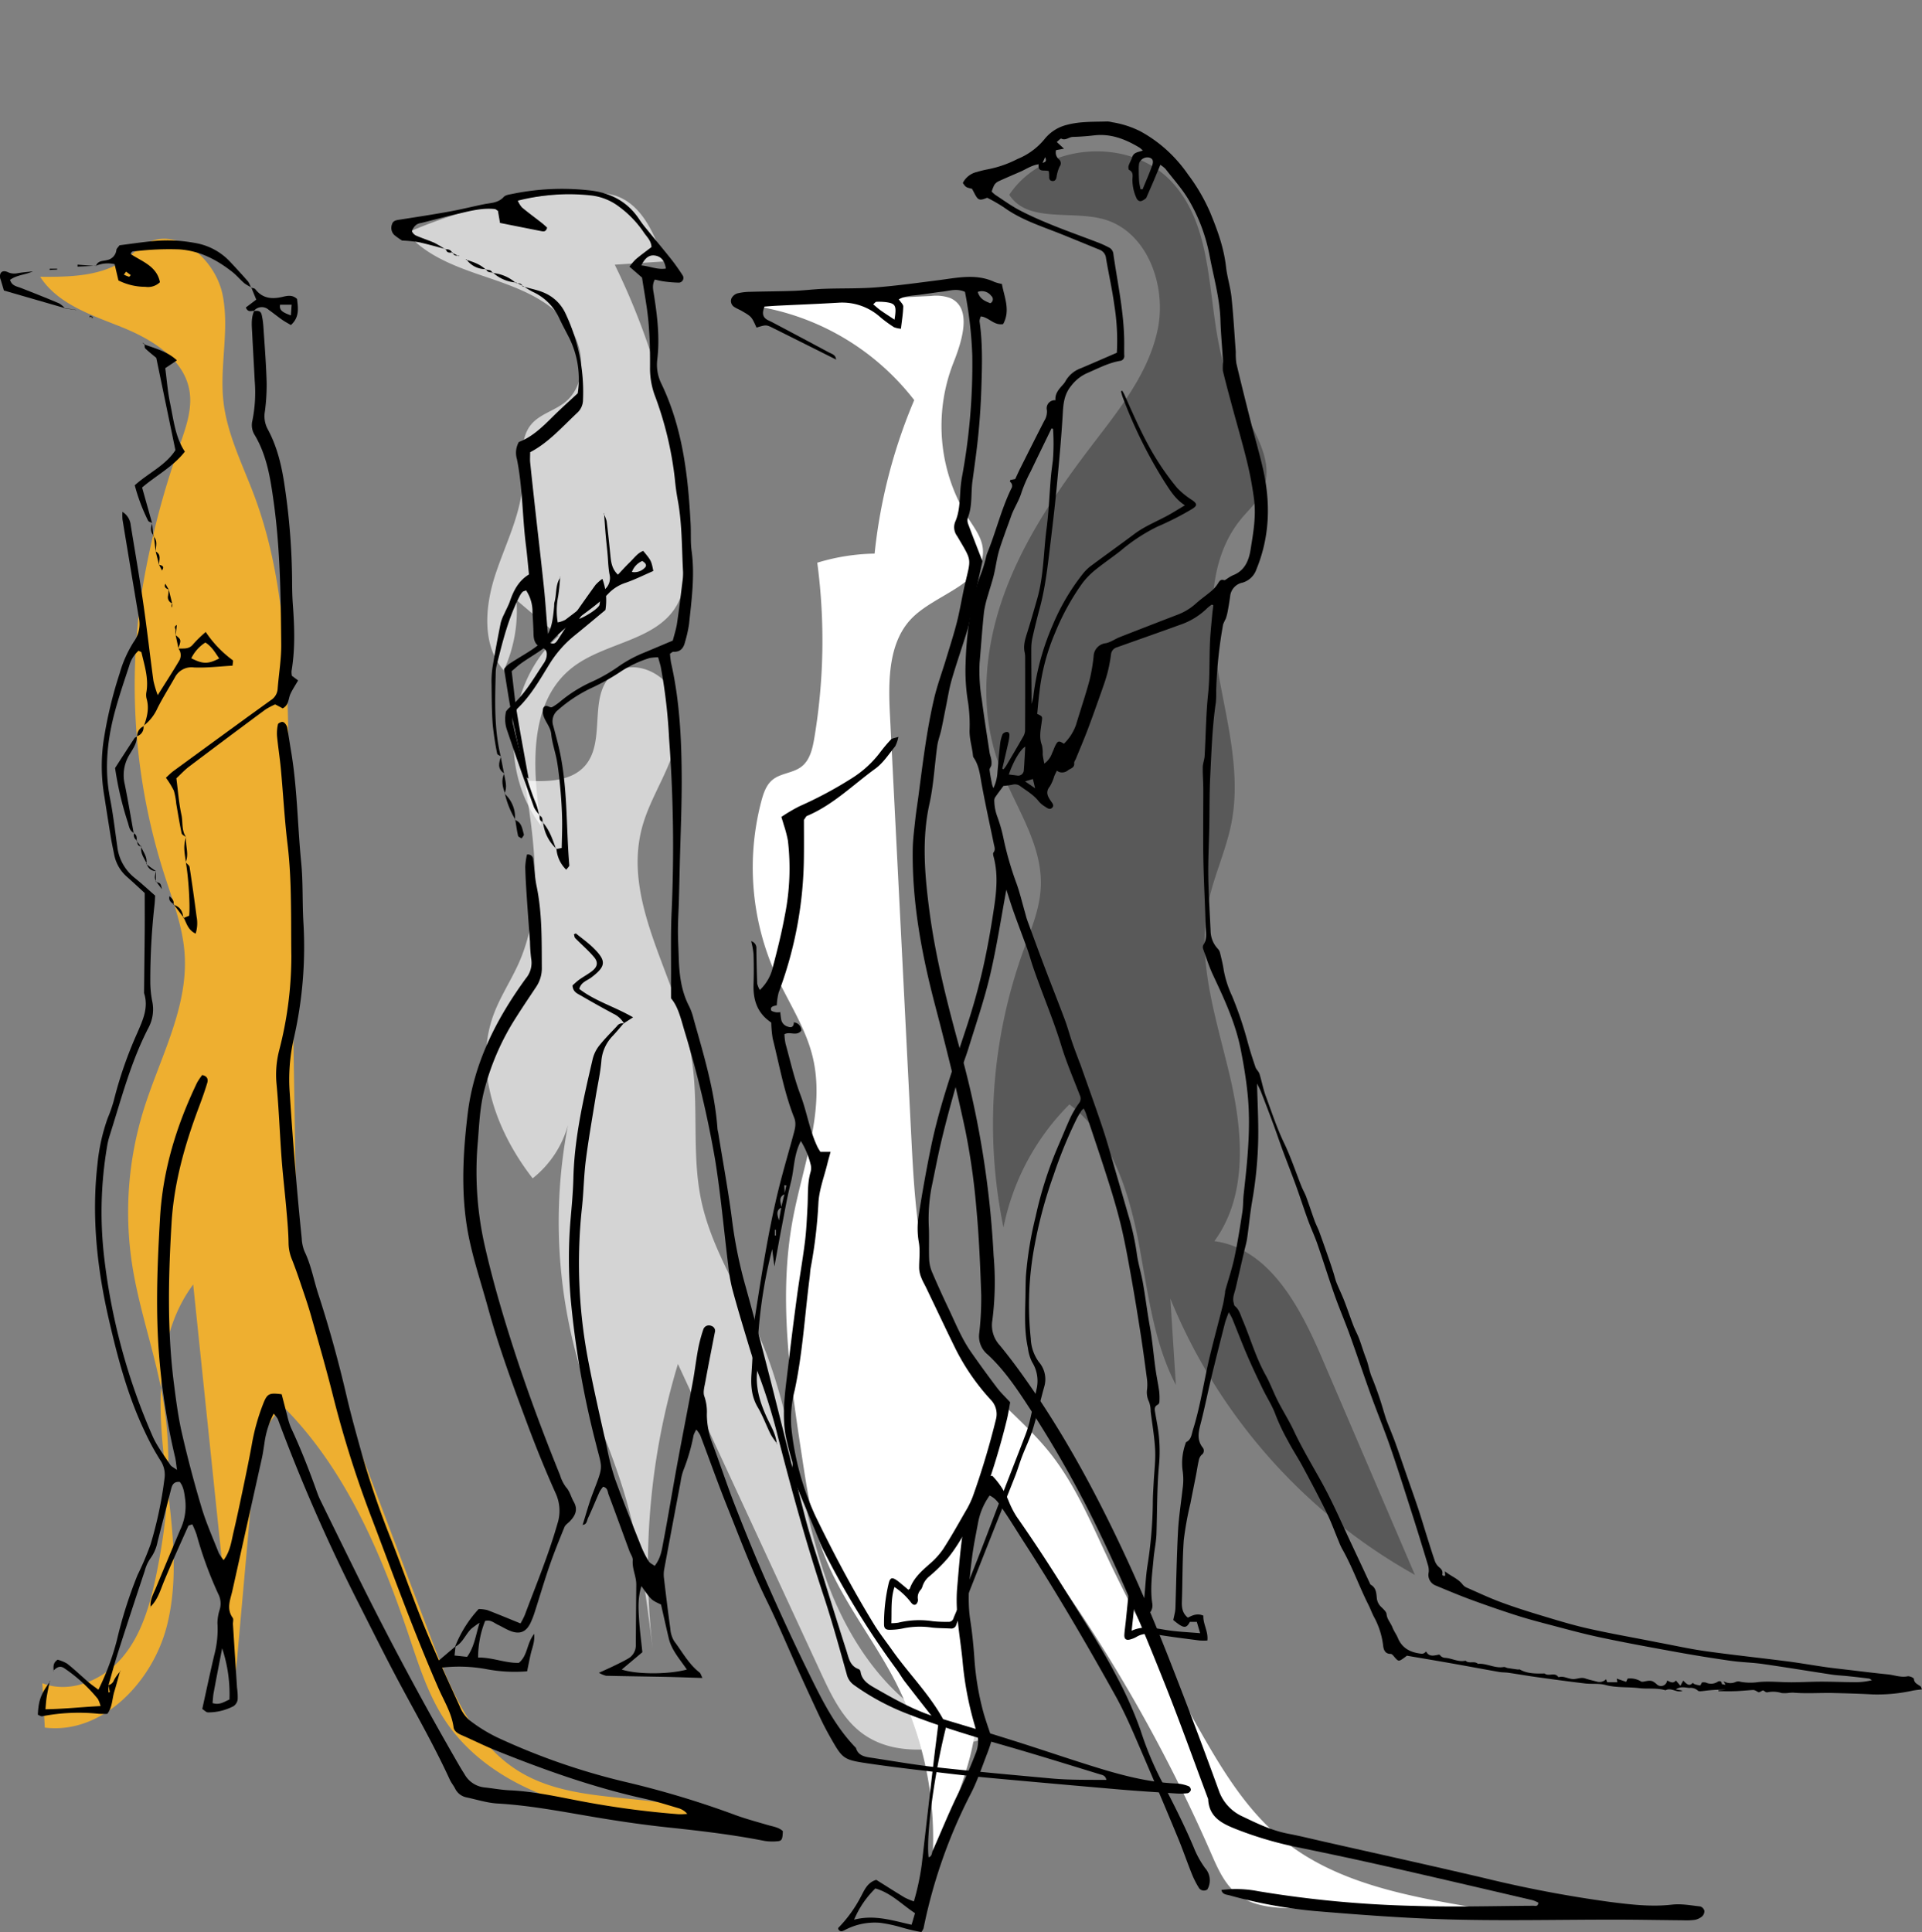 <svg id="Group_856" data-name="Group 856" xmlns="http://www.w3.org/2000/svg" width="541.701" height="544.53" viewBox="0 0 541.701 544.53">
  <rect x="0" y="0" width="541.701" height="544.53" fill="#808080" stroke="none"/>
  <path id="Path_74" data-name="Path 74" d="M188.536,94.587c9.83-14.682,34-16.515,45.928-3.483,14.088,15.386,8.425,40.436,17.39,59.273,4.36,9.161,12.347,19.01,7.881,28.12-1.374,2.8-3.772,4.941-5.764,7.345-9.376,11.314-9.216,27.667-6.756,42.153s6.743,29.2,3.945,43.62c-1.533,7.9-5.138,15.284-6.675,23.184-3.094,15.913,2.411,32.044,6.14,47.821s5.29,33.8-4.283,46.885c15.434,2.085,24.089,18.413,30.227,32.726l26.3,61.34a157.492,157.492,0,0,1-68.941-77.891l1.571,24.358c-6.639-12.748-7.982-27.472-10.779-41.57s-7.781-28.817-19.228-37.51a67.816,67.816,0,0,0-18.585,34.68,144.152,144.152,0,0,1,5.522-77.768c2.156-5.971,4.741-11.946,5-18.289.516-12.419-7.773-23.247-11.972-34.946-5.464-15.223-3.878-32.319,1.64-47.521s14.723-28.779,24.533-41.638c7.728-10.13,16.141-20.446,18.739-32.92s-3.025-27.755-15.321-31.1C205.917,98.972,193.65,102.56,188.536,94.587Z" transform="translate(95.918 -39.697)" fill="#1e1e1e" opacity="0.4"/>
  <path id="Path_75" data-name="Path 75" d="M207.439,179.949c2.532-6.339,5.415-15.538-.807-18.346a11.842,11.842,0,0,0-5.464-.6l-52.084,2.5a70.372,70.372,0,0,1,47.35,26.844,150.64,150.64,0,0,0-11.162,43.265,58.52,58.52,0,0,0-16.16,2.565,166.173,166.173,0,0,1-.841,49.466c-.5,2.961-1.235,6.178-3.612,8.012-2.394,1.847-5.877,1.806-8.2,3.738-1.737,1.444-2.5,3.724-3.089,5.906a73.455,73.455,0,0,0,4.044,48.966c3.48,7.653,8.315,14.785,10.343,22.944,3.752,15.1-2.657,30.6-5.522,45.888-4.178,22.3-.759,45.231,2.665,67.655,1.4,9.168,2.821,18.422,6.168,27.072,4.928,12.735,13.774,23.537,20.038,35.671a96.984,96.984,0,0,1,8.876,62.776c1.151-17.391,12.012-32.913,13.774-50.252,1.177-11.589-1.791-23.141-3.232-34.7s-1.087-24.189,5.75-33.621A444.256,444.256,0,0,1,280.079,599.86c1.871,4.288,3.821,8.8,7.517,11.67,4.607,3.576,10.892,3.833,16.723,3.906q25.166.315,50.335-.175c-19.18-3.251-39.3-6.916-54.386-19.2-10.954-8.92-18.14-21.531-25.075-33.838-8.392-14.9-16.793-29.806-24.091-45.267-4.87-10.316-9.324-21-16.437-29.919-6.879-8.626-16.006-15.28-22.678-24.067-13.541-17.835-15.2-41.7-16.328-64.067l-6.064-119.833c-.5-9.8-.489-20.939,6.624-27.7,6.937-6.594,20.344-9.462,19.565-19-.266-3.262-2.388-6.019-4.157-8.772A48.708,48.708,0,0,1,207.439,179.949Z" transform="translate(61.229 -77.581)" fill="#fff"/>
  <path id="Path_76" data-name="Path 76" d="M616.749,283.329c-12.122-15.592-9.838-40.465,4.919-53.59L609.774,219.66a40.231,40.231,0,0,1-3.574,19.83c-6.223-7.1-5.329-17.965-2.395-26.94s7.577-17.659,7.76-27.1c.1-5.285-1.02-11.257,2.375-15.309,2.423-2.891,6.459-3.825,9.421-6.161,6.76-5.334,5.674-16.573.067-23.106s-14.179-9.552-22.334-12.313-16.723-5.812-22.286-12.384a134.635,134.635,0,0,1,50.824-11.315,23.8,23.8,0,0,1,7.988.8c7.6,2.487,11.145,11,13.759,18.56l-13.9.913a196.965,196.965,0,0,1,19.991,81.126c.138,5.084.013,10.43-2.5,14.85-5.768,10.147-20.422,10.411-29.567,17.664C612.936,248.656,614.256,267.619,616.749,283.329Z" transform="translate(-464.212 -50.534)" fill="#fff" opacity="0.66"/>
  <path id="Path_77" data-name="Path 77" d="M417,461.067c1.885-5.165,5.011-9.782,7.223-14.814,6.981-15.876,4.324-34.125,1.538-51.243,6.138.375,13.251.355,17.194-4.363,5.828-6.977.657-19.557,7.523-25.516,5.105-4.431,13.856-1.2,16.93,4.816s1.825,13.366-.661,19.652-6.128,12.132-7.87,18.663c-5.735,21.506,10.1,42.412,13.86,64.351,2.3,13.411.012,27.347,2.817,40.662,2.96,14.051,11.322,26.276,16.892,39.513,8.855,21.044,10.551,44.413,17.9,66.03s23.144,43.057,45.767,46.128c-11.691,3.044-25.193,5.788-34.986-1.286-5.694-4.113-8.874-10.771-11.824-17.146l-40.309-87.088a197.708,197.708,0,0,0-7.069,80.6c-1.893-15.1-3.8-30.28-8.251-44.829-3.368-11.019-8.157-21.558-11.632-32.543A144.072,144.072,0,0,1,438,492.107a28.957,28.957,0,0,1-9.947,15C417.912,494.1,411.346,476.554,417,461.067Z" transform="translate(-277.925 -175.004)" fill="#fff" opacity="0.66"/>
  <path id="Path_78" data-name="Path 78" d="M592.74,308.753a174.531,174.531,0,0,1-6.3-78.907,237.76,237.76,0,0,1,10.852-42.019c1.683-4.868,3.494-9.968,2.648-15.048-1.506-9.033-10.622-14.56-19.121-17.973s-18.015-6.475-22.962-14.181c8.433.063,17.533-.081,24.3-5.11,1.915-1.423,3.581-3.2,5.681-4.335,8.819-4.757,19.412,4.644,21.424,14.461s-.85,20.022.233,29.984c1.03,9.477,5.543,18.156,8.856,27.094,8.664,23.381,9.173,48.874,9.58,73.805q.873,53.326,1.745,106.652c.248,15.12.508,30.36,3.76,45.129,2.344,10.643,6.208,20.882,10.059,31.077l24.237,64.167c5.548,14.688,11.972,30.46,25.441,38.529,17.028,10.2,39.787,4.711,57.5,13.667-14.478-.4-29.118-.823-43.091-4.631s-27.433-11.392-35.485-23.431c-4.907-7.337-7.568-15.9-10.387-24.266-7.9-23.434-17.929-46.932-35.411-64.421-6.808,6.318-8.053,16.462-8.879,25.713l-4.712,52.725L600.989,424.641c-9.792,13.128-10.106,30.935-8.4,47.222s5.008,32.944,1.026,48.83-18.193,30.809-34.451,28.837l-.7-12.518c7.871,3.069,17.139-.852,22.584-7.312s7.816-14.923,9.524-23.2c3.3-16,4.67-32.572,2.055-48.7-2.119-13.074-6.809-25.632-8.84-38.72A97.419,97.419,0,0,1,587,375.475c4.527-14.593,12.6-28.748,11.575-43.992C598.05,323.656,595.129,316.225,592.74,308.753Z" transform="translate(-546.537 -62.616)" fill="#eeaf30"/>
  <path id="Path_79" data-name="Path 79" d="M-28.2,131.278c-3.538,1.526-6.866,2.985-10.214,4.4a8.089,8.089,0,0,0-4.228,3.549,4.988,4.988,0,0,1-.649.927c-1.168,1.309-2.4,2.581-2.206,4.506a2.285,2.285,0,0,0-2.413,2.829,4.892,4.892,0,0,1-.753,2.987c-2.262,4.414-4.487,8.848-6.713,13.281-.507,1.01-.963,2.045-1.468,3.122l-1.394.268c-.041.263-.118.452-.07.492a1.406,1.406,0,0,1,.347,1.954c-2.829,5.845-4.32,12.192-6.771,18.181-.281.687-.374,1.449-.589,2.166a31.826,31.826,0,0,1-1.145,3.576,48.818,48.818,0,0,0-2.616,9.216,98.782,98.782,0,0,0-1.737,15.906,54.6,54.6,0,0,0,.731,11.452,43.626,43.626,0,0,1,.381,7.651c-.047,2.5.774,4.823.975,7.254a1.213,1.213,0,0,0,.251.5c1.5,2.281,1.728,4.911,2.207,7.509,1.037,5.622,2.27,11.207,3.422,16.807.161.78.5,1.542-.119,2.325-.176.221-.089.731.006,1.074,1.265,4.6.921,9.26.248,13.856-.865,5.906-1.886,11.8-3.2,17.623-1.233,5.446-2.747,10.846-4.479,16.156-3.7,11.351-7.782,22.587-10.188,34.314q-1.951,9.508-3.439,19.108a22.692,22.692,0,0,0-.021,7.518c.491,2.6.078,5.094.124,7.634a8.218,8.218,0,0,0,.657,2.667c.355.936.886,1.8,1.321,2.71,2.777,5.778,5.515,11.575,8.335,17.332a62.917,62.917,0,0,0,9.855,14.22,5.777,5.777,0,0,1,1.487,5.518,221.852,221.852,0,0,1-6.622,22.019,27.793,27.793,0,0,1-2.025,4.04c-2.037,3.54-4.026,7.116-6.25,10.537a21.806,21.806,0,0,1-3.922,4.287c-2.234,1.974-4.429,3.923-5.458,6.837-.034.095-.183.149-.426.335-.475-.4-.983-.839-1.5-1.262-.632-.515-1.243-1.066-1.92-1.516-1.2-.8-1.736-.56-2.095.887A49,49,0,0,0-93.815,489.6c-.006,1.125.39,1.622,1.6,1.609a19.1,19.1,0,0,0,4.1-.471,23.51,23.51,0,0,1,7.87-.154c1.746.181,3.511.165,5.266.265a1.419,1.419,0,0,0,1.526-1.1q5.319-13.5,10.672-26.993c1.969-4.966,3.98-9.915,5.928-14.889.71-1.813,1.247-3.693,1.942-5.511.987-2.58,2.224-5.076,3.035-7.707,1.2-3.9,2.085-7.894,3.176-11.828a7.407,7.407,0,0,0-1.443-7.055,11.9,11.9,0,0,1-2.313-6.651,90.053,90.053,0,0,1,1.086-26.287,125.815,125.815,0,0,1,5.359-19.815,127.859,127.859,0,0,1,6.5-15.86c.407-.778.87-1.528,1.336-2.272a3.6,3.6,0,0,1,.634-.576,11.406,11.406,0,0,1,.583,1.222c2.164,6.5,4.384,12.982,6.445,19.514,1.361,4.313,2.653,8.661,3.677,13.064,1.153,4.956,2.024,9.98,2.917,14.993.9,5.071,1.72,10.158,2.506,15.249.632,4.1,1.181,8.207,1.723,12.316a12.684,12.684,0,0,1,.029,2.635,6,6,0,0,0,.527,3.623,7.907,7.907,0,0,1,.467,2.754c.449,3.614,1.085,7.22,1.263,10.847.148,3-.258,6.023-.408,9.037-.1,1.945-.243,3.892-.246,5.838a120.086,120.086,0,0,1-1.528,17.827c-.441,2.915-.582,5.875-.883,9.069-.65-.6-1.2-1.117-1.765-1.629-.507-.464-.983-1.052-1.792-.738-.873.339-.859,1.163-.938,1.9-.247,2.31-.469,4.622-.709,6.933-.129,1.246-.313,2.487-.4,3.736-.1,1.362.509,1.8,1.838,1.373a7.292,7.292,0,0,0,1.561-.66c1.854-1.133,3.788-.983,5.833-.649,3.966.648,7.959,1.136,11.946,1.658a18.4,18.4,0,0,0,2.206.012c.312-2.568-1.262-4.667-1.124-7.008-1.682-.751-3.04-.118-4.369.559-1.493-1.184-1.754-2.737-1.69-4.52.209-5.777.121-11.572.537-17.332a90.181,90.181,0,0,1,1.875-10.364c.509-2.652,1.058-5.3,1.574-7.946.264-1.355.45-2.727.761-4.07a3.024,3.024,0,0,1,.787-1.634,1.4,1.4,0,0,0,.266-2.151c-1.649-2.2-1.088-4.429-.476-6.8,1.1-4.259,1.951-8.58,2.98-12.858,1.234-5.13,2.535-10.243,3.837-15.356.227-.892.607-1.746,1.067-3.042a18.136,18.136,0,0,1,.962,1.706c1.424,3.487,2.763,7.01,4.252,10.469,1.365,3.171,2.849,6.292,4.347,9.4,1.2,2.484,2.759,4.826,3.667,7.4a56.613,56.613,0,0,0,3.468,7.279c1.3,2.5,2.869,4.851,4.2,7.332,2.287,4.255,4.561,8.52,6.686,12.858,1.291,2.637,2.287,5.419,3.423,8.132a18.473,18.473,0,0,0,.927,2.063c2.905,5.081,4.82,10.628,7.45,15.838.565,1.119.977,2.319,1.57,3.421a22.166,22.166,0,0,1,2.559,8.019c.134,1.146.5,2.384,2.158,2.376.321,0,.693.458.958.775,1.161,1.39,1.287,1.421,2.731.382.3-.218.593-.452.858-.654,4.157.712,8.288,1.4,12.413,2.13,4.538.8,9.066,1.655,13.6,2.454.856.15,1.746.1,2.609.225,2.647.387,5.284.851,7.934,1.219,4.545.631,9.093,1.252,13.649,1.794,1.9.226,3.91-.067,5.724.42,3.147.844,6.336.516,9.476.894,2.491.3,5.031-.136,7.47.614,1.646-.93,3.189.878,4.835.114l-1.935-.364c1.368-.943,2.653-.506,3.823-.415a2.989,2.989,0,0,1,2.4.751c.272.314,1.186.142,1.8.082a41.134,41.134,0,0,1,6.154-.344l-2.148.163.006.268c1.618,0,3.238.047,4.854-.013,1.651-.061,3.3-.238,4.949-.329a1.969,1.969,0,0,1,.78.253c.293.122.6.419.855.378.44-.07.976-.6,1.238-.474.411.205.676.632,1.255.47a7.937,7.937,0,0,1,3.858.231,8.566,8.566,0,0,0,2.046-.04,10.478,10.478,0,0,1,1.284-.064c3.733.315,7.47.015,11.2.1,3.763.085,7.527.194,11.285.4a46.632,46.632,0,0,0,11.194-1.083c.787-.148,1.589-.221,2.565-.352-.181-.372-.24-.7-.437-.858-.731-.586-1.74-.825-1.848-2.093-.026-.307-1.229-.83-1.786-.72-1.95.385-3.739-.366-5.6-.549-3.868-.381-7.726-.873-11.587-1.326-1.991-.234-3.986-.447-5.97-.732-3.591-.518-7.167-1.152-10.765-1.614-7.642-.982-15.308-1.79-22.939-2.855-4.412-.616-8.773-1.593-13.157-2.411-.616-.115-1.23-.242-1.845-.364-6.16-1.214-12.35-2.292-18.469-3.688-4.526-1.032-8.976-2.413-13.425-3.757-3.724-1.126-7.437-2.315-11.08-3.676-3.171-1.185-6.243-2.637-9.345-4a3.091,3.091,0,0,1-1.2-.889c-1.248-1.655-3.2-2.282-5.008-3.728.044.579.064.831.092,1.2-.376.132-.9.1-.809-.439.191-1.1-.475-1.534-1.151-2.134a4.137,4.137,0,0,1-1.027-1.728c-.791-2.314-1.514-4.652-2.249-6.985-.793-2.515-1.534-5.047-2.367-7.549-1.027-3.085-2.125-6.147-3.192-9.219-1.108-3.19-2.186-6.392-3.337-9.567-.747-2.062-1.617-4.078-2.4-6.127-.312-.817-.529-1.669-.805-2.5a95.42,95.42,0,0,0-3.219-9.355c-.829-1.83-1.043-3.766-1.759-5.585-.729-1.852-1.274-3.777-1.976-5.64-.458-1.216-1.11-2.359-1.576-3.573-.914-2.377-1.722-4.8-2.644-7.169-.651-1.675-1.456-3.29-2.121-4.96-.366-.918-.572-1.9-.874-2.845-.4-1.249-.805-2.5-1.237-3.734-.9-2.591-1.8-5.182-2.745-7.758-.384-1.05-.927-2.042-1.309-3.093-.823-2.26-1.559-4.551-2.39-6.807-.363-.984-.915-1.9-1.305-2.871-1.641-4.107-3.026-8.335-4.938-12.311-2.056-4.275-3.5-8.755-5.141-13.171-.756-2.04-1.133-4.217-1.787-6.3-.211-.674-.892-1.2-1.121-1.871-.789-2.314-1.543-4.646-2.183-7.006a103.689,103.689,0,0,0-4.4-13.014,29.84,29.84,0,0,1-2.367-7.326c-.236-1.672-.667-3.317-1.064-4.962a2.566,2.566,0,0,0-.623-1.084,7.48,7.48,0,0,1-2.012-4.95c-.232-5.151-.582-10.3-.656-15.455-.065-4.584.19-9.172.279-13.759.093-4.77.025-9.547.266-14.309.354-7.02.562-14.057,1.6-21.03A31.7,31.7,0,0,0-.2,226.56a124.4,124.4,0,0,1,1.95-18.71,13.936,13.936,0,0,1,.745-1.6,14.75,14.75,0,0,0,.567-2.169c.261-1.422.495-2.849.687-4.282a4.336,4.336,0,0,1,3.5-3.733,5.884,5.884,0,0,0,3.886-3.736c3.768-9.168,4.038-18.6,1.893-28.153-1.046-4.657-2.412-9.241-3.587-13.871-1.358-5.355-2.7-10.716-3.966-16.093a20.748,20.748,0,0,1-.157-3.195c-.378-5.138-.665-10.287-1.206-15.409-.3-2.864-1.223-5.663-1.539-8.528C1.972,101.7.155,96.7-1.889,91.757A52.211,52.211,0,0,0-8.133,81.041a40.32,40.32,0,0,0-5.506-6.428,38.3,38.3,0,0,0-7.88-5.719,26.835,26.835,0,0,0-8.007-2.584,6.726,6.726,0,0,0-1.3-.214c-3.86.121-7.741-.051-11.533.974A11.594,11.594,0,0,0-48.6,71.094a19.017,19.017,0,0,1-7.574,5.563,31.315,31.315,0,0,1-8.683,2.978,27.853,27.853,0,0,0-2.742.682,5.924,5.924,0,0,0-4.007,3.106c.852,1.229.852,1.229,2.591,1.644.187.349.4.731.6,1.119,1.1,2.161,1.454,2.3,3.679,1.408a48.185,48.185,0,0,1,4.689,2.694c4.861,3.531,10.523,5.293,16,7.482,3.673,1.468,7.325,2.986,10.99,4.473a2.828,2.828,0,0,1,1.81,2.412c.742,4.4,1.737,8.76,2.333,13.177A62.409,62.409,0,0,1-28.2,131.278ZM-1.46,202.266l.381.149q-.11,1.207-.219,2.413c-.175,1.94-.37,3.879-.519,5.822-.427,5.579-.07,11.177-.659,16.77-.611,5.808-.645,11.675-.982,17.514-.061,1.048-.509,2.081-.529,3.125-.039,2.061.145,4.124.15,6.186.018,6.542-.1,13.086.017,19.627.108,6.279.483,12.554.64,18.833.046,1.835.555,3.769-.668,5.5a1.62,1.62,0,0,0,.017,1.251c.873,2.416,1.646,4.885,2.735,7.2,3.18,6.773,6.337,13.521,7.806,20.952.831,4.2,1.528,8.4,1.954,12.653.946,9.455-.069,18.831-1.122,28.209-.188,1.674-.113,3.382-.372,5.042C6.5,377.8,5.836,382.09,4.933,386.328c-.664,3.117-1.7,6.154-2.568,9.229-.065.234-.034.493-.076.736-.2,1.172-.35,2.359-.639,3.51C.475,404.495-.8,409.163-1.938,413.862c-1.691,6.957-2.642,14.083-4.8,20.936-.408,1.3-.446,2.767-1.9,3.5-.129.066-.177.325-.229.5a16.258,16.258,0,0,0-.809,7.43,17.682,17.682,0,0,1,.013,5.222c-.448,4-1.082,7.988-1.294,12-.376,7.1-.493,14.2-.722,21.308a8.865,8.865,0,0,1-.107,1.312c-.153.833-.353,1.657-.509,2.373,2.874,2.419,3.665,2.486,4.684.517h1.95c.285.974.556,1.9.935,3.2-3.195-.275-6.077-.392-8.917-.8-3.4-.488-6.77-1.536-10.383.107.312-2.915.6-5.585.9-8.449a6.716,6.716,0,0,1,.725.521c.7.726,1.331,1.518,2.086,2.173a2.139,2.139,0,0,0,1.45.537c.255-.027.51-.745.626-1.188a3.348,3.348,0,0,0,.025-1.313c-.642-4.224-.009-8.412.365-12.6.212-2.375.746-4.732.822-7.108.209-6.6.126-13.206.756-19.8a42.222,42.222,0,0,0-.055-7.34c-.185-2.31-.692-4.6-1.07-6.889-.148-.894-.326-1.756.755-2.265a1.028,1.028,0,0,0,.439-.77,17.29,17.29,0,0,0-.059-2.968c-.3-2.155-.764-4.288-1.059-6.445-.536-3.912-.854-7.849-1.561-11.743-.739-4.077-1.231-8.2-1.949-12.278-.5-2.845-1.386-5.631-1.761-8.488A73.757,73.757,0,0,0-25,374.233q-1.746-6.065-3.525-12.122c-1.184-4.036-2.276-8.1-3.6-12.091-2.023-6.074-4.215-12.093-6.338-18.135-.1-.3-.242-.579-.351-.872-.673-1.821-1.376-3.632-2-5.468-.71-2.079-1.27-4.211-2.039-6.266-1.849-4.941-3.806-9.842-5.675-14.776-1.669-4.406-3.287-8.83-4.907-13.254-.279-.762-.458-1.561-.683-2.343-.764-2.655-1.4-5.358-2.322-7.955a91.694,91.694,0,0,1-3.6-12.291,43.719,43.719,0,0,0-1.807-6.528,13.408,13.408,0,0,1-.884-4.4,1.946,1.946,0,0,1,.188-1.077c.756-1.123,1.585-2.2,2.4-3.3a20.7,20.7,0,0,0,2.544-.343,2.523,2.523,0,0,1,2.281.488c1.777,1.291,3.684,2.4,5.076,4.179a6.937,6.937,0,0,0,1.717,1.462c.606.391,1.349,1.048,2.043.423.748-.673.078-1.369-.346-1.984-.894-1.3-1.522-2.517-.266-4.058a12.012,12.012,0,0,0,1.262-2.927c.215-.505.471-.992.727-1.526a6.378,6.378,0,0,0,.6.353,2.616,2.616,0,0,0,2.632-.535c.719-.49,1.81-.677,1.651-1.983-.046-.377.317-.8.483-1.207,1.112-2.729,2.275-5.439,3.319-8.194,1.313-3.466,2.546-6.963,3.78-10.458.646-1.831,1.306-3.665,1.8-5.539a43.488,43.488,0,0,0,.994-5.174,2.309,2.309,0,0,1,1.681-2.036c.415-.147.829-.3,1.244-.443,5.5-1.959,11.012-3.892,16.5-5.887a20.026,20.026,0,0,0,7.668-4.681A11.9,11.9,0,0,1-1.46,202.266Zm-7.56-27.989c-1.748,1.043-3.12,1.911-4.537,2.7-3.236,1.794-6.715,3.134-9.711,5.384-4.12,3.093-8.325,6.072-12.451,9.156a12.877,12.877,0,0,0-2.227,2.279,61.224,61.224,0,0,0-8.35,14.268,71.687,71.687,0,0,0-5.462,20.3,16.432,16.432,0,0,1-.481,1.9c0-1.129,0-1.936,0-2.744-.028-4.271-.083-8.543-.073-12.815a14.679,14.679,0,0,1,.342-3.17c.607-2.693,1.259-5.378,1.984-8.042,1.674-6.145,2.335-12.454,3.1-18.744.653-5.365,1.277-10.735,1.785-16.115.654-6.935,1.3-13.875,1.7-20.827.159-2.719.564-5.09,2.387-7.281a11.645,11.645,0,0,1,4.345-3.469c3.053-1.294,6-2.9,9.325-3.482a1.353,1.353,0,0,0,1.232-1.586c-.026-1-.016-2.01-.009-3.015.056-8.732-1.883-17.227-3.094-25.807a2.28,2.28,0,0,0-1.02-1.453,28.765,28.765,0,0,0-3.74-1.682c-4.1-1.579-8.252-3.045-12.327-4.7-3.141-1.272-6.265-2.624-9.266-4.191-2.384-1.245-4.577-2.858-6.84-4.332a8.628,8.628,0,0,1-1.06-.958,10.245,10.245,0,0,1,.737-1.871,2.965,2.965,0,0,1,1.194-1.03c2.048-.946,4.13-1.817,6.2-2.725,1.637-.72,3.135-1.8,5.1-2.067-.284,2.469,1.677,1.471,2.851,1.94a10.131,10.131,0,0,1,.113,1.421c-.036.717.111,1.293.922,1.36.673.055.988-.379,1.137-1.012a11.06,11.06,0,0,1,.87-3.042A1.462,1.462,0,0,0-44.6,76.7a2.513,2.513,0,0,1-.732-2.525l2.24-.414-2.047-1.88c.465-.36,1.071-1.054,1.274-.951,1.233.625,2.133-.445,3.223-.477,2-.058,4.011-.2,6-.435,4.756-.568,8.891,1.081,12.84,3.454a7.951,7.951,0,0,1,.932.813c-1.239.468-2.563.454-3,1.857-.257.833-.746,1.595-1.011,2.427-.115.36-.061,1.087.14,1.184,1.225.588.99,1.65.934,2.612a12.528,12.528,0,0,0,1.052,5.13c.249.667.722,1.14,1.386,1.048a3.646,3.646,0,0,0,1.378-.819c.136-.1.188-.322.263-.495.653-1.5,1.311-2.994,1.95-4.5.6-1.42,1.187-2.848,1.839-4.417a8.266,8.266,0,0,1,1.455,1.153c2.295,2.99,4.881,5.822,6.734,9.07a49.277,49.277,0,0,1,5.681,15.33c1.127,6.04,2.873,11.984,3.066,18.2.124,3.958.509,7.909.743,11.865a14.718,14.718,0,0,0-.059,2.407c.788,3.3,1.676,6.568,2.556,9.84,1.421,5.278,2.966,10.526,4.263,15.834a99.07,99.07,0,0,1,1.971,10.552c.63,4.791-.231,9.544-.987,14.256-.5,3.113-1.693,5.937-5.017,7.2a11.536,11.536,0,0,0-1.616.963c-.267.156-.61.456-.819.387-1.1-.36-1.381.4-1.841,1.1a9.106,9.106,0,0,1-1.693,1.921c-1.432,1.22-3,2.289-4.393,3.548a16.2,16.2,0,0,1-5.106,3.133q-8.181,3.146-16.344,6.338c-1.343.528-2.579,1.462-3.956,1.731a3.839,3.839,0,0,0-3.449,3.746,49.992,49.992,0,0,1-1.19,6.865c-1.14,4.176-2.532,8.282-3.775,12.43a14.014,14.014,0,0,1-3.412,5.3c-1.383-.9-1.7-.855-2.36.418-.373.724-.609,1.518-.976,2.245a5.945,5.945,0,0,1-2.2,2.927c-.168-.964-.345-1.749-.434-2.543a10.494,10.494,0,0,0-.207-2.616c-.872-2.183-.364-4.337-.082-6.487.216-1.641.314-1.629-1.261-2.353.2-2.034.368-4.1.626-6.149a59.4,59.4,0,0,1,4.414-16.7,68.2,68.2,0,0,1,7.7-14.009,21.609,21.609,0,0,1,3.53-3.645c2.336-1.905,4.848-3.593,7.219-5.458a50,50,0,0,1,10.373-6.818,81.722,81.722,0,0,0,9.732-4.948c1.534-.944,1.561-1.474.109-2.519a22.167,22.167,0,0,1-4.225-3.417,72.513,72.513,0,0,1-5.634-7.783c-3.7-5.862-6.437-12.222-9.261-18.531-.175-.389-.408-.752-.613-1.127l-.358.18c.171.582.3,1.18.52,1.742a130.735,130.735,0,0,0,11.764,23.782C-13.191,170.057-11.784,172.481-9.02,174.277ZM11.315,337.234c.4.835.81,1.545,1.1,2.3,1.2,3.075,2.377,6.156,3.523,9.25.916,2.473,1.748,4.976,2.664,7.449,1.2,3.235,2.477,6.44,3.652,9.683s2.216,6.512,3.392,9.743c.837,2.3,1.887,4.523,2.689,6.834,1.667,4.8,3.168,9.665,4.862,14.458,1.319,3.73,2.893,7.369,4.236,11.092,2.046,5.67,3.946,11.394,5.993,17.065,1.77,4.9,3.771,9.723,5.467,14.649,2.228,6.473,4.281,13.006,6.366,19.528,1.453,4.546,2.847,9.11,4.229,13.679a5.154,5.154,0,0,1,.208,2.022,3.211,3.211,0,0,0,1.986,3.747c3.249,1.342,6.488,2.716,9.784,3.932q6.182,2.28,12.457,4.311c2.985.968,6.018,1.8,9.055,2.591,5.043,1.32,10.072,2.721,15.167,3.8,7.185,1.525,14.415,2.841,21.644,4.148q7.51,1.357,15.069,2.429c2.98.424,6.014.467,8.993.893,6.52.932,13.019,2.014,19.532,3,1.422.215,2.87.258,4.3.409,2.037.214,4.072.44,6.1.7.292.038.554.307.83.469a19.251,19.251,0,0,1-4.867.549c-3.121-.012-6.243-.149-9.364-.147-2.806,0-5.611.166-8.417.175-3.1.009-6.2-.356-9.3-.064a15.373,15.373,0,0,1-5.038-.062,2.156,2.156,0,0,0-1.3-.014,3.674,3.674,0,0,1-3.5-.145l.525,1c-.445-.1-1.05-.162-1.054-.248-.039-1.017-.846-.828-1.206-.58a3.426,3.426,0,0,1-3.309.181,3.021,3.021,0,0,0-1.067-.02c-.227.378-.4.855-.528.845a7.221,7.221,0,0,1-1.606-.38,1.906,1.906,0,0,1-.462-.356c-1.045,1.189-1.8.226-2.691-.626l-.8,1.457-1.264-1.489c-.809,1.012-1.65.356-2.469.009a1.742,1.742,0,0,1-2.733,1.229c-1.4-1.248-1.729-1.334-3.446-1.007-.4.076-.941.221-1.2.034a5.787,5.787,0,0,0-3.752-.8l-.422.916-2.657-.916.185,1.023h-2.87l-.311-.853a2.591,2.591,0,0,1-2.729.646c-1.059-.272-2.13-.512-3.162-.865-1.116-.381-2.149.143-3.223.179-1.482.051-2.809-.991-4.321-.517-.967-1.573-2.758-.094-3.892-1.052-2.4.034-4.8.106-7-1.127-.135-.076-.365.038-.544.013-.968-.133-1.936-.27-2.9-.432-.364-.061-.74-.332-1.069-.273-2.526.445-4.793-1.107-7.279-.9-1-.939-2.5.093-3.488-.885-1.99.459-3.762-.65-5.67-.8a1.98,1.98,0,0,1-1.354-.553c-.343-.5-.477-.354-.977-.257-1.1.214-2.373.483-3.108-.992a3.042,3.042,0,0,1-.569.476,1.43,1.43,0,0,1-.722.159c-2.993-.315-5.439-1.436-6.677-4.437-.425-1.029-1.135-1.945-1.528-2.983-.482-1.277-1.523-2.264-1.663-3.752-.064-.676-.84-1.331-1.389-1.9a3.976,3.976,0,0,1-1.331-2.384c-.156-1.482-.139-3.071-1.709-3.975-.187-.108-.271-.412-.377-.638-.639-1.358-1.269-2.719-1.9-4.079-1.745-3.736-3.515-7.46-5.229-11.21-2.006-4.388-4.022-8.757-6.362-12.993-2.655-4.806-5.5-9.51-7.842-14.5-1.346-2.872-3.068-5.565-4.509-8.4-1.222-2.4-2.138-4.967-3.45-7.314-2.769-4.954-4.289-10.413-6.5-15.588-.588-1.373-.9-2.819-2.14-3.82-.239-.193-.275-.658-.366-1.009-.372-1.427.272-2.713.582-4.045q1.19-5.13,2.369-10.263c.3-1.282.677-2.551.866-3.847.5-3.416.8-6.865,1.387-10.263a114.466,114.466,0,0,0,1.735-17.975C11.721,347.494,11.44,342.412,11.315,337.234Zm-102.2,141.911a18.811,18.811,0,0,1,4.534,4.188c.424.55.885,1.079,1.514.711a1.666,1.666,0,0,0,.574-1.408,3.12,3.12,0,0,1,.794-2.724,2.567,2.567,0,0,0,.5-1,5.92,5.92,0,0,1,2.033-2.866,48.36,48.36,0,0,0,5.09-5.022c3.862-4.766,6.391-10.366,9.42-15.653a6.069,6.069,0,0,0,.35-.874,206.034,206.034,0,0,0,6.837-22.336c.43-1.691.663-3.432.974-5.084-1.3-1.426-2.612-2.658-3.683-4.07q-3.757-4.956-7.32-10.059c-2.681-3.828-4.409-8.168-6.4-12.36-1.561-3.286-3.074-6.6-4.5-9.94a10.7,10.7,0,0,1-.919-3.608c-.137-2.945.009-5.9-.08-8.852a48.182,48.182,0,0,1,.7-11.453c.981-4.663,1.852-9.352,2.975-13.981,1.3-5.369,2.747-10.708,4.284-16.016.942-3.253,2.259-6.4,3.258-9.637,2.093-6.787,4.415-13.527,6.034-20.429,1.887-8.046,3.121-16.244,4.582-24.071.617,1.895,1.3,4.168,2.1,6.4,1.241,3.49,2.578,6.946,3.831,10.432.531,1.478.931,3,1.431,4.492,2.539,7.561,5.745,14.877,8.079,22.522,1.465,4.8,3.46,9.436,5.275,14.123a2.1,2.1,0,0,1-.27,2.24,25.791,25.791,0,0,0-2.317,3.862c-1.219,2.616-2.274,5.308-3.431,7.954A108.071,108.071,0,0,0-51.078,374.7a103.547,103.547,0,0,0-2.745,16.728c-.11,2.072-.1,4.151-.143,6.227-.107,4.718-.322,9.444.7,14.1a12.266,12.266,0,0,0,1.154,3.947,10.02,10.02,0,0,1,1.25,7.82c-.559,2.708-1.091,5.422-1.711,8.116a33.007,33.007,0,0,1-1.277,4.332c-2.168,5.695-4.41,11.362-6.6,17.048-1.9,4.918-3.741,9.856-5.648,14.77q-2.726,7.028-5.54,14.022c-.819,2.042-1.751,4.039-2.582,6.077a1.4,1.4,0,0,1-1.532,1.071,35.365,35.365,0,0,1-4.329-.172,24.946,24.946,0,0,0-9.73.417,16.188,16.188,0,0,1-1.948.149C-91.624,485.831-91.96,482.523-90.882,479.145ZM-46.611,152.6l.428.135a61.045,61.045,0,0,1-.036,8.787c-.2,1.621-.442,3.239-.58,4.866-.41,4.823-.578,9.675-1.21,14.467-.87,6.6-.786,13.329-2.641,19.793-.9,3.136-1.79,6.276-2.769,9.387-.587,1.866-1.205,3.694-.761,5.691a6.991,6.991,0,0,1,.143,1.5c.007,6.857.016,13.714-.026,20.571a3.789,3.789,0,0,1-.569,1.739c-1.554,2.729-3.154,5.432-4.75,8.137a11.132,11.132,0,0,1-.739.992l-.368-.133c.593-2.549,1.194-5.1,1.772-7.648a11.577,11.577,0,0,0,.238-1.668c.042-.544-.114-1.105-.757-1.055a1.562,1.562,0,0,0-1.168.641,10.334,10.334,0,0,0-.693,2.726c-.3,2.623-.5,5.256-.744,7.884A12.042,12.042,0,0,1-62.986,254a8.912,8.912,0,0,1-.385-1.08c-.256-1.36-.551-2.717-.694-4.09-.044-.427.441-.884.511-1.354a5.573,5.573,0,0,0-.067-1.672c-.1-.618-.349-1.213-.443-1.832-.75-4.963-1.55-9.921-2.187-14.9a48.381,48.381,0,0,1-.635-10.323c.416-4.82.739-9.65,1.247-14.461a31.647,31.647,0,0,1,1.2-4.933c.5-1.809,1.119-3.584,1.561-5.405.488-2.008.757-4.07,1.266-6.071.434-1.7,1.053-3.356,1.629-5.017.637-1.837,1.336-3.652,1.975-5.489.812-2.334,2.253-4.372,2.958-6.783a40.228,40.228,0,0,1,2.56-5.852C-50.551,160.684-48.572,156.647-46.611,152.6ZM-20.94,85.217l-.593-.05c-.13-.717-.318-1.431-.377-2.154-.087-1.062-.1-2.131-.111-3.2a10.117,10.117,0,0,1,.1-1.877,2.458,2.458,0,0,1,2.761-1.684c1.073.255,1.408.921.873,2.4C-19.088,80.872-20.047,83.033-20.94,85.217Zm-37.7,164.924c1.246-3.645,3.191-7.009,4.631-7.86-.135,2.281-.232,4.466-.405,6.645a1.586,1.586,0,0,1-1.932,1.5C-57.074,250.344-57.8,250.247-58.64,250.141Zm4.586,1.945,2.192-.673.631,2.606Zm5.635-175.942c.4.908.355,1.349-.716,1.616Z" transform="translate(342.973 -31.858)"/>
  <g id="Group_27" data-name="Group 27" transform="translate(110.322)">
    <path id="Path_80" data-name="Path 80" d="M369.569,338.048a1.8,1.8,0,0,0-2.051.734c-1.719,1.836-3.52,3.61-5.066,5.583a9.921,9.921,0,0,0-1.775,3.766c-2.568,11.022-5.126,22.045-5.412,33.447-.1,4.083-.493,8.161-.843,12.234a130.334,130.334,0,0,0,.071,21.681,256.356,256.356,0,0,0,7.1,40.844c1.847,7.479,2.248,5.944-.862,14.084-1.118,2.925-1.932,5.966-2.88,8.958l-.092-.082c1.317.022,1.3-1.191,1.647-1.934,1.141-2.411,2.129-4.9,3.222-7.33a9.466,9.466,0,0,1,1.009-1.465c1.343.308,1.252,1.415,1.54,2.18,1.992,5.294,3.917,10.612,5.868,15.921.325.885,1.017,1.791.945,2.637-.2,2.4,1.024,4.538,1,6.875q-.074,8.483-.131,16.967a4.271,4.271,0,0,1-2.237,3.89c-1.355.788-2.782,1.456-4.193,2.144-1.105.54-2.235,1.03-3.967,1.823a8.046,8.046,0,0,0,2.013.84c5.66.133,11.321.2,16.981.312,3.278.067,6.554.2,10.181.308-.332-.634-.466-1.272-.858-1.579-3.044-2.379-4.82-5.784-7.093-8.772a7.767,7.767,0,0,1-1.1-3.542c-.672-4.825-1.254-9.663-1.822-14.5a7.934,7.934,0,0,1,.114-2.333q2.277-12.289,4.612-24.566a15.788,15.788,0,0,1,.766-3.206,53.912,53.912,0,0,0,2.889-9.942,8.733,8.733,0,0,1,.775-1.567,9.214,9.214,0,0,1,1.109,1.6c2.563,6.762,4.966,13.587,7.661,20.3,3.514,8.749,6.79,17.592,10.956,26.08,3.394,6.913,6.359,14.034,9.54,21.052q2.824,6.23,5.738,12.418c.874,1.847,1.835,3.656,2.846,5.432,3.3,5.795,3.587,6.17,10.074,7.142,7.767,1.162,15.58,2.022,23.38,2.951,4.371.521,8.754.963,13.138,1.363q17.38,1.587,34.766,3.093c5.326.454,10.663.78,16,1.127a17.7,17.7,0,0,0,3.272-.079,1.354,1.354,0,0,0,.892-.9,1.229,1.229,0,0,0-.584-1.049,11.183,11.183,0,0,0-3.177-.763c-9.235-.324-17.962-2.975-26.662-5.743-6.59-2.1-13.137-4.328-19.734-6.4q-10.561-3.32-21.183-6.446c-6.249-1.838-11.869-5.007-17.457-8.2-1.817-1.038-3.918-2.181-4.289-4.719a1.048,1.048,0,0,0-.5-.742c-2.518-.846-2.839-3.193-3.492-5.22-2.454-7.628-4.824-15.285-7.2-22.938-1.492-4.8-3.12-9.57-4.381-14.433-3.471-13.384-6.741-26.82-10.166-40.216q-3.155-12.337-6.547-24.612a127.854,127.854,0,0,1-3.839-18.393c-1.045-8.415-2.61-16.766-3.954-25.144-.075-.465-.219-.923-.253-1.39-.768-10.59-3.854-20.676-6.7-30.812a18.023,18.023,0,0,0-1.232-3.558c-2.341-4.43-2.858-9.22-2.995-14.1-.07-2.512-.224-5.023-.214-7.535.01-2.666.182-5.331.259-8,.1-3.457.178-6.915.26-10.373.2-8.322.59-16.646.54-24.966-.065-10.693-.6-21.373-2.984-31.866a24.2,24.2,0,0,1-.321-2.625c.446-.273.7-.568.941-.554,1.947.11,2.871-.988,3.287-2.7a38.623,38.623,0,0,0,1.144-5.056c.712-6.874,1.68-13.736.722-20.688-.341-2.474-.142-5.019-.272-7.528-.7-13.568-2.226-26.976-8.176-39.445a12.051,12.051,0,0,1-1.24-6.839c.763-6.156.038-12.23-.913-18.3-.214-1.367-.62-2.766.23-4.347.844.176,1.711.418,2.6.526a34.435,34.435,0,0,0,4.185.34,1.33,1.33,0,0,0,1.054-2.07c-1.019-1.579-2.1-3.127-3.27-4.6-2.243-2.829-4.572-5.592-6.85-8.394a31.51,31.51,0,0,1-2-2.626c-3.436-5.271-8.4-7.78-14.56-8.358a69.444,69.444,0,0,0-21.122,1c-.914.2-2.081.3-2.628.906-1.564,1.726-3.629,1.648-5.6,2.049-3.229.658-6.43,1.466-9.671,2.052-4.631.838-9.284,1.549-13.934,2.273-.964.15-1.979.25-2.269,1.316a2.812,2.812,0,0,0,.674,3.053,22.221,22.221,0,0,0,2.171,1.535,41.4,41.4,0,0,1,4.621.448c2.586.565,5.135,1.3,7.7,1.964l-.078.11A29.519,29.519,0,0,0,316.118,118c-1.716-.771-3.532-1.317-5.248-2.087-.49-.22-1.162-.976-1.079-1.327a3.919,3.919,0,0,1,1.27-1.741,3.144,3.144,0,0,1,1.32-.454c3.652-.925,7.294-1.9,10.965-2.742,3.208-.739,6.424-1.553,9.769-1.186.274.03.522.295.883.511.191,1.105.4,2.289.587,3.4,4.07.809,7.9,1.573,11.735,2.329.65.128,1.256.111,1.543-1.014-.432-.379-.961-.89-1.538-1.342-1.854-1.453-3.763-2.84-5.568-4.351a7.293,7.293,0,0,1-1.16-1.889,57.909,57.909,0,0,1,20.881-1.452,15.907,15.907,0,0,1,7.741,3.207,29.341,29.341,0,0,1,6.832,7.1c.813,1.274,2.132,2.306,2.231,4.211-1.5,1.153-3.017,2.252-4.447,3.459a16.6,16.6,0,0,0-1.769,2.075l3.551,3.082c.646,4.335,1.434,8.357,1.8,12.417.378,4.216.475,8.47.445,12.7a22.364,22.364,0,0,0,1.248,7.822,97.816,97.816,0,0,1,5.745,23.758c.187,2.032.466,4.062.836,6.068,1.232,6.678,1.11,13.451,1.482,20.188a16,16,0,0,1-.186,2.818c-.481,3.9-.933,7.8-1.517,11.683-.251,1.669-.8,3.294-1.185,4.837-2.914,1.229-5.512,2.336-8.119,3.419a35.954,35.954,0,0,0-7.417,4.049,45.491,45.491,0,0,1-6.918,3.979,38.908,38.908,0,0,0-9.193,5.665,15.032,15.032,0,0,1-2.3,1.611c-.776.464-1.717-1.1-2.57.285-.753,2.786,1.995,4.659,2.252,7.335.254,2.635,1.209,5.194,1.648,7.822.464,2.778.743,5.592.987,8.4.231,2.66.387,5.332.438,8,.05,2.632-.073,5.267-.12,7.892l-1.6.324.121-.079a9.134,9.134,0,0,0,2.76,5.89c.41-.574.888-.934.861-1.251-.945-11.108-.4-22.352-2.972-33.311-.467-1.987-1.021-3.954-1.533-5.931a4.047,4.047,0,0,1,1.414-4.6,39.734,39.734,0,0,1,9.424-6.175,60.991,60.991,0,0,0,7.8-4.344,31.946,31.946,0,0,1,8.479-4.049,14.85,14.85,0,0,1,2.416-.222c.29,1.052.583,1.928.769,2.826a152.264,152.264,0,0,1,2.327,20.132,409.208,409.208,0,0,1,.723,48.573c-.306,6.278-.136,12.579-.177,18.869-.011,1.721,0,3.442,0,5.725,1.951,2.271,2.745,5.626,3.719,8.943a298.251,298.251,0,0,1,8.732,36.688c1.567,9.772,2.439,19.655,3.655,29.483a48.116,48.116,0,0,0,1.076,6.471c1.294,4.857,2.741,9.675,4.193,14.489.908,3.009,1.8,6.037,2.944,8.958a160.693,160.693,0,0,1,5.9,18.891c3.832,14.925,7.924,29.77,12.768,44.409,2.419,7.307,4.455,14.744,6.532,22.16a5.136,5.136,0,0,0,2,3.014,67.261,67.261,0,0,0,15.334,8.232c9.088,3.561,18.426,6.339,27.8,9.039,8.762,2.524,17.467,5.245,26.187,7.913.686.21,1.58.287,1.861,1.589-5.237-.036-10.386.062-15.516-.406-10.8-.984-21.612-1.959-32.395-3.153-6.246-.692-12.446-1.8-18.665-2.732-1.76-.264-3.439-.682-4-2.72-6.035-6.173-9.736-13.841-13.47-21.439-4.09-8.321-7.966-16.753-11.709-25.236-3.172-7.188-6.122-14.479-8.98-21.8-2.287-5.856-4.213-11.852-6.453-17.728a22.785,22.785,0,0,1-1.415-7.841,13.349,13.349,0,0,0-.695-5.012c-.461-1.158.017-2.753.265-4.118.843-4.64,1.768-9.265,2.665-13.895a1.438,1.438,0,0,0-.955-1.864,1.653,1.653,0,0,0-2.294,1.028,41.756,41.756,0,0,0-1.443,5.435c-.579,3.083-.936,6.207-1.506,9.291-1.457,7.882-3.016,15.746-4.465,23.63-1.308,7.114-2.462,14.256-3.82,21.359-.435,2.277-.71,4.684-2.461,6.882-.6-.448-1.341-.749-1.677-1.3a27.921,27.921,0,0,1-2.13-4.2c-2.5-6.279-5.023-12.549-7.332-18.9a68.445,68.445,0,0,1-2.26-8.652c-1.865-8.441-3.834-16.865-5.433-25.357a145.83,145.83,0,0,1-1.641-42.741c.469-4.378.511-8.8,1.067-13.169.754-5.918,1.8-11.8,2.747-17.691.547-3.416,1.336-6.808,1.634-10.245a11.388,11.388,0,0,1,3.214-7.13c1.071-1.138,2.061-2.35,3.088-3.529ZM387.249,520.09c-5.274,1.418-14.038,1.4-18.358,0l5.814-4.886c-.323-3.12-.736-6.206-.938-9.305-.2-3.024-.378-6.084.677-9.319,2.733,3.9,2.733,3.9,5.52,5.188.715,3.132,1.424,6.336,2.181,9.53C382.923,514.575,385.167,517.061,387.249,520.09ZM374.411,124.347c1-2.021,2.143-3.038,3.855-2.779,1.863.282,2.757,1.646,3.065,3.666C378.987,125.614,377.017,124.627,374.411,124.347Z" transform="translate(-303.981 -49.543)"/>
    <path id="Path_81" data-name="Path 81" d="M644.019,688.109l-5.424,4.6.591,1.532a42.348,42.348,0,0,1,13.617.322,42.837,42.837,0,0,0,11.387.593c.363-1.748.676-3.394,1.051-5.025.366-1.591,1.122-3.119.942-5.527-2.184,2.767-1.776,6.084-4.319,8.167-3.714.132-7.376-1.539-11.483-1.5a27.648,27.648,0,0,1,1.97-10.306c1.576-.425,2.526.572,3.609,1.078,1.273.594,2.472,1.377,3.787,1.84,2.491.877,4.2.105,5.376-2.309a23.272,23.272,0,0,0,1.2-3.072c1.4-4.336,2.672-8.712,4.159-13.016,1.28-3.7,2.748-7.348,4.234-10.977.27-.66,1.03-1.117,1.557-1.674,1.515-1.6,2.318-3.266,1.046-5.479-.768-1.336-1.049-2.886-2.182-4.113a10.905,10.905,0,0,1-1.665-3.354c-4.544-11.212-8.787-22.525-12.551-34.038-3.373-10.317-6.437-20.692-8.816-31.277A94.6,94.6,0,0,1,650.292,546c.407-5.009.577-10.039,1.908-14.939a70.3,70.3,0,0,1,7.872-18.59c2.138-3.472,4.431-6.85,6.689-10.247a9.369,9.369,0,0,0,1.576-5.339c-.049-7.689.111-15.387-1.469-22.99-.509-2.453-.6-4.989-.958-7.478a1.46,1.46,0,0,0-1.765-1.455,20.644,20.644,0,0,0-.483,3.456c.064,2.983.265,5.963.462,8.94.269,4.071.587,8.139.876,12.208a46.793,46.793,0,0,0,.329,4.694,6.814,6.814,0,0,1-1.5,5.618c-8.326,11.445-14.661,23.861-16.386,38.1-1.439,11.885-2.041,23.86.5,35.679,1.381,6.435,3.484,12.713,5.228,19.071,3.037,11.076,7.021,21.834,11.023,32.579,2.466,6.621,5.129,13.182,8.016,19.629a11.776,11.776,0,0,1,.528,8.621c-2.5,8.788-6.009,17.2-9.2,25.73a22.446,22.446,0,0,1-1.212,2.375c-3.281-1.33-6.291-2.592-9.339-3.755a10.658,10.658,0,0,0-2.457-.3,33.778,33.778,0,0,0-6.67,10.658c2.2-1.108,2.943-3.522,4.6-5.105a27.675,27.675,0,0,1,2.317-1.682c-1.137,3.813-1.52,6.875-3.507,9.6l-3.539-.372Z" transform="translate(-625.948 -224.113)"/>
    <path id="Path_82" data-name="Path 82" d="M624.778,288.292c-1.955-7.864-1.63-15.867-1.441-23.86a8.635,8.635,0,0,1,.26-1.862c1.666-6.693,3.309-13.4,6.5-19.581a5.013,5.013,0,0,1,.8-1.152c.183-.193.521-.238,1-.439a10.756,10.756,0,0,1,1.807,6.113c.1,2.037.25,4.072.287,6.11.034,1.879.5,3.349,2.527,4,1.3.42,1.343,1.615,1.1,2.729a5.122,5.122,0,0,1-.8,1.685c-2.956,4.428-5.569,9.125-9.794,12.567a7.878,7.878,0,0,0-.776.911,9.39,9.39,0,0,0,.3,5.331c2.449,7.277,5.007,14.518,7.6,21.747a9.446,9.446,0,0,0,1.573,2.157l-.109.1a23.664,23.664,0,0,0-.837-3.115c-2.977-7.144-4.577-14.687-6.459-22.147a4.634,4.634,0,0,1,1.073-4.824c3.806-3.633,6.363-8.17,9.089-12.579a31.929,31.929,0,0,1,7.126-8.1c2.923-2.367,5.8-4.791,8.649-7.151a17.348,17.348,0,0,0-.862-8.787,13.042,13.042,0,0,0-1.92,1.7q-3.319,4.58-6.525,9.241c-1.425,2.071-2.763,4.2-4.145,6.3-.44.669-.9,1.312-2.084.842a21.186,21.186,0,0,1-.706-3.013c-.391-4.057-.62-8.131-1.04-12.186-.729-7.034-1.562-14.057-2.341-21.085-.537-4.839-1.074-9.679-1.574-14.522-.095-.917-.014-1.853-.014-2.962,5.206-2.713,9.026-7.143,13.26-11.092a4.979,4.979,0,0,0,1.638-3.715,51.461,51.461,0,0,0-4.908-24.239,11.6,11.6,0,0,0-5.444-5.62c-2.055-1.036-4.443-1.414-6.683-2.083l.127-.114a30.452,30.452,0,0,0,2.755,1.663,15.085,15.085,0,0,1,7.481,7.489c.861,1.851,1.85,3.642,2.772,5.465a26.187,26.187,0,0,1,2.415,15.637c-2.505,2.339-4.845,4.417-7.061,6.619-2.907,2.889-5.835,5.723-9.547,7.116a6.243,6.243,0,0,0-.527,4.838c1.622,8.051,1.516,16.275,2.547,24.382.336,2.636.554,5.286.844,8.1-2.953,1.792-4.342,4.56-5.384,7.587-.407,1.183-1.039,2.287-1.542,3.438a13.325,13.325,0,0,0-1.043,2.624c-.825,4.15-1.61,8.31-2.3,12.485a27.129,27.129,0,0,0-.278,4.7c.042,3.77.044,7.55.316,11.307a80.307,80.307,0,0,0,1.268,8.363c.057.32.721.531,1.1.794Zm27.865-45.852a10.484,10.484,0,0,1-.056,3.068c-.38,1.008-3.576,3.084-5.74,3.952C648.648,246.85,649.8,244.372,652.642,242.441Z" transform="translate(-593.945 -75.003)"/>
    <path id="Path_83" data-name="Path 83" d="M621.918,533.246l2.642-1.692c-5.236-3.024-10.728-4.581-15.164-8.009.5-1.935,2.21-2.326,3.4-3.232,4.1-3.115,4.3-4.623.691-8.213-1.535-1.525-3.324-2.8-5.011-4.165-.058-.047-.257.08-.578.191.11.366.112.847.353,1.095,1.745,1.788,3.665,3.42,5.277,5.317,1.291,1.519,1,2.805-.6,4.033-1.118.858-2.377,1.529-3.525,2.35-.73.522-1.373,1.166-1.91,1.63.1,1.883,1.422,2.322,2.457,2.924q4.477,2.606,9.045,5.057a6.852,6.852,0,0,1,3.035,2.8Z" transform="translate(-556.453 -244.826)"/>
    <path id="Path_84" data-name="Path 84" d="M649.322,447.218A11.836,11.836,0,0,0,653.1,454.8l-.12.079c-.946-2.684-1.831-5.4-3.784-7.579Z" transform="translate(-606.588 -215.564)"/>
    <path id="Path_85" data-name="Path 85" d="M667,445.952c.249,1.527.452,3.065.788,4.573.067.3.643.5.984.738.231-.382.734-.844.648-1.133-.464-1.568-.562-3.415-2.517-4.075Z" transform="translate(-632.1 -214.954)"/>
    <path id="Path_86" data-name="Path 86" d="M674.538,439.13a8.886,8.886,0,0,0-2.958-7.436l.1-.109a25.035,25.035,0,0,0,2.965,7.433Z" transform="translate(-639.731 -208.028)"/>
    <path id="Path_87" data-name="Path 87" d="M671.252,148.315a10.915,10.915,0,0,0,6.562,2.8l-.077.14a11.373,11.373,0,0,0-6.615-2.829Z" transform="translate(-642.664 -71.489)"/>
    <path id="Path_88" data-name="Path 88" d="M687.656,140.958a6.559,6.559,0,0,0,5.6,2.834l-.085.141c-1.578-1.561-3.632-2.172-5.659-2.838Z" transform="translate(-666.591 -67.943)"/>
    <path id="Path_89" data-name="Path 89" d="M678.1,411.614c-.629,1.773-1.115,3.519.916,4.783l-.073.078c-.315-1.58-.63-3.161-.928-4.763C678.033,411.692,678.1,411.614,678.1,411.614Z" transform="translate(-647.2 -198.403)"/>
    <path id="Path_90" data-name="Path 90" d="M677.179,420.848c-.962,1.873-.485,3.7.146,5.546l-.114.125c.9-1.863.225-3.707-.121-5.575Z" transform="translate(-645.361 -202.853)"/>
    <path id="Path_91" data-name="Path 91" d="M702.19,137.324c.242,1.067,1.1.912,1.864.936l-.093.143-1.9-.946Z" transform="translate(-684.931 -66.192)"/>
    <path id="Path_92" data-name="Path 92" d="M705.742,135.541c.247,1.131,1.081,1.04,1.926.924l-.124.134a1.6,1.6,0,0,0-1.88-.947Z" transform="translate(-690.41 -65.332)"/>
    <path id="Path_93" data-name="Path 93" d="M656.59,443.542c-.05.823-.109,1.649.962,1.9l-.129.086c-.018-.777.021-1.582-.943-1.886Z" transform="translate(-614.818 -213.792)"/>
    <path id="Path_94" data-name="Path 94" d="M683.876,146.43c.311.979,1.169.879,1.926.976l-.13.115c-.308-.948-1.151-.839-1.881-.951Z" transform="translate(-657.214 -70.581)"/>
    <path id="Path_95" data-name="Path 95" d="M667.472,153.727l1.93.973-.126.114c-.29-.986-1.149-.841-1.881-.946Z" transform="translate(-632.322 -74.098)"/>
  </g>
  <g id="Group_28" data-name="Group 28" transform="translate(0 67.761)">
    <path id="Path_96" data-name="Path 96" d="M557.7,587.148c2.107-2.006,2.829-4.724,3.9-7.3,2.16-5.218,4.507-10.358,6.81-15.515.088-.2.524-.236,1.121-.482a26.929,26.929,0,0,1,1.2,2.848,109.233,109.233,0,0,0,6.337,17.244,5.855,5.855,0,0,1,.139,4.121,12.758,12.758,0,0,0-.579,3.663,28.086,28.086,0,0,1-.87,8.866c-1.2,5.032-2.256,10.1-3.411,15.314.6.376,1.1.956,1.612.963a15.474,15.474,0,0,0,7.216-1.768,2.728,2.728,0,0,0,1.151-1.875,17.588,17.588,0,0,0-.178-3.284Q581.567,601,581,592.06c-.039-.619.232-1.422-.065-1.833-1.865-2.576-.663-5.127-.094-7.684q4.146-18.631,8.3-37.259c.306-1.379.493-2.784.714-4.181a25.723,25.723,0,0,1,2.616-8.422,7.305,7.305,0,0,1,1.169,1.5,495,495,0,0,0,22.484,51.393c4.064,7.99,8.041,16.026,12.287,23.918,4.694,8.725,9.582,17.343,13.716,26.359.391.852,1.018,1.591,1.452,2.427a4.556,4.556,0,0,0,3.212,2.538c2.916.614,5.817,1.564,8.761,1.733,9.93.569,19.634,2.573,29.408,4.171,6.2,1.014,12.433,1.907,18.681,2.568,9.076.962,18.128,2.021,27.089,3.787a14.294,14.294,0,0,0,3.738.112c1.242-.089,1.436-.565,1.512-2.858-1.187-1.108-2.779-1.278-4.271-1.719-3.012-.889-6.054-1.7-9-2.771a262.131,262.131,0,0,0-31.139-9.379,188.666,188.666,0,0,1-36.013-12.5,43.686,43.686,0,0,1-7.994-4.964,9.8,9.8,0,0,1-2.639-3.8c-3.385-7.439-6.832-14.86-9.926-22.422-3.271-8-6.107-16.169-9.25-24.219a249.972,249.972,0,0,1-8.289-24.06c-1.553-5.6-3.134-11.2-4.453-16.858-2.249-9.654-4.874-19.2-7.945-28.617-1.313-4.027-2.034-8.238-3.906-12.1a11.11,11.11,0,0,1-.775-3.665c-1.4-13.609-2.49-27.242-3.376-40.9a52.192,52.192,0,0,1,1.132-15.369,115.978,115.978,0,0,0,2.715-32.807c-.324-5.648-.076-11.341-.631-16.959-1.036-10.482-1.093-21.052-2.875-31.462-.371-2.169-.67-4.351-1.062-6.515a2.674,2.674,0,0,0-.68-1.173,1.044,1.044,0,0,0-.823-.359c-.412.112-1.039.38-1.1.676a11.586,11.586,0,0,0-.264,3.246c.3,3.131.8,6.242,1.089,9.372.652,7.046,1.029,14.123,1.876,21.144,1.269,10.507.929,21.048,1.079,31.579a105.631,105.631,0,0,1-3.445,26.6,27.545,27.545,0,0,0-.741,9.311c.669,7.042.915,14.123,1.44,21.181.35,4.7.916,9.391,1.325,14.09.285,3.286.6,6.58.635,9.873a12.421,12.421,0,0,0,1,4.539c.8,2.042,1.536,4.112,2.236,6.19,1.053,3.127,2.154,6.242,3.053,9.413,2.186,7.712,4.418,15.417,6.355,23.193a305.023,305.023,0,0,0,11.007,34.588c6.029,15.875,11.8,31.849,18.616,47.417,1.564,3.572,3.694,6.945,4.237,10.951.148,1.086,1.183,1.741,2.27,2.209,3.177,1.367,6.266,2.949,9.472,4.24,13.722,5.528,27.632,10.488,42.118,13.69,3.219.712,6.372,1.73,9.539,2.661a5.03,5.03,0,0,1,2.462,1.6,20.5,20.5,0,0,1-2.447.094,253.142,253.142,0,0,1-28.025-3.778c-6.484-1.243-12.933-2.659-19.564-2.962-2.351-.107-4.685-.552-7.031-.8a7.347,7.347,0,0,1-5.7-3.716c-.5-.8-1-1.6-1.474-2.417q-14.879-25.735-28.111-52.355-5.543-11.193-11.027-22.417a20.78,20.78,0,0,1-.914-2.17c-2.216-6.221-4.612-12.368-7.411-18.356a22.014,22.014,0,0,1-1.089-3.589c-.532-1.96-1.028-3.928-1.515-5.8-3.351-.436-4.009-.212-5.026,2.221a59.359,59.359,0,0,0-3.442,12.235c-.683,3.709-1.439,7.406-2.212,11.1-.934,4.46-1.866,8.922-2.906,13.358-.6,2.544-.877,5.231-2.769,7.822A11.926,11.926,0,0,1,577,571.936c-1.668-4.238-3.538-8.422-4.842-12.774q-3.109-10.38-5.539-20.959c-1.055-4.584-1.654-9.284-2.255-13.958-1.935-15.041-1.569-30.116-.679-45.215.676-11.451,3.771-22.27,7.773-32.907.829-2.2,1.621-4.428,2.3-6.683.281-.936.082-1.905-1.434-2.2a16.9,16.9,0,0,0-1.456,2.168c-5.758,12.019-9.63,24.511-10.416,37.95-.569,9.745-1.016,19.473-.767,29.231a185.961,185.961,0,0,0,4.986,38.29c.24,1.013.316,2.064.55,3.651-.951-.7-1.585-.952-1.889-1.421-1.709-2.627-3.679-5.156-4.941-7.993a175.688,175.688,0,0,1-13.776-51.28,110.411,110.411,0,0,1,.844-30.092,21.675,21.675,0,0,1,.721-3.22c3.293-10.325,5.967-20.883,10.989-30.571a11.045,11.045,0,0,0,1.033-7.711,29.122,29.122,0,0,1-.5-5.132,191.43,191.43,0,0,1,1.22-22.132c.071-.771.1-1.546.141-2.312-1.987-1.732-3.823-3.445-5.779-5.008a13.2,13.2,0,0,1-4.892-8.85c-.645-4.515-1.159-9.057-2.036-13.527-1.648-8.393-.784-16.607,1.434-24.732,1.157-4.239,2.573-8.409,3.95-12.584a9.011,9.011,0,0,1,2.64-4.312c.365.2.792.3.835.487.847,3.654,2.049,7.266,1.4,11.116a4.324,4.324,0,0,0,.033,1.87c.8,2.715.152,5.26-.77,7.791l-.1-.091a12.849,12.849,0,0,0,3.952-5.011c1.487-2.942,3.25-5.743,4.88-8.613a5.26,5.26,0,0,1,5.416-2.843c3.579.155,7.186-.3,10.863-.5.035-.7.247-1.384.051-1.534a31.653,31.653,0,0,1-7.616-7.964,36.481,36.481,0,0,0-3.564,3.467c-1.171,1.5-2.711,1.126-4.191,1.231l.048-.044a3.066,3.066,0,0,1,.168,3.54c-1.817,3.077-3.771,6.073-5.987,9.606a29.215,29.215,0,0,1-1.211-4.022c-1-7.313-1.817-14.651-2.877-21.955s-2.33-14.573-3.514-21.857a4.98,4.98,0,0,0-2.343-3.821,16.342,16.342,0,0,0,.011,2.137q2.257,13.711,4.564,27.414a8.495,8.495,0,0,1-1.36,7.038,33.734,33.734,0,0,0-4.018,8.984,119,119,0,0,0-4.555,19.23,50.138,50.138,0,0,0,.276,15.481q.892,5.82,1.838,11.633c.254,1.548.6,3.082.9,4.623a11.131,11.131,0,0,0,3.7,6.4c1.763,1.549,3.469,3.162,4.921,4.492,0,3.7.022,6.99,0,10.281-.049,5.971-.126,11.942-.192,17.913,1.353,4.094-.362,7.664-1.916,11.265a114.714,114.714,0,0,0-6.627,19.11,41,41,0,0,1-1.707,4.888,53.817,53.817,0,0,0-2.864,12.838c-1.718,14.869-.126,29.487,3.213,43.969,2.472,10.723,5.281,21.356,10.026,31.352a71.448,71.448,0,0,0,4.468,8.266,7.3,7.3,0,0,1,1.147,5.305,111.9,111.9,0,0,1-3.908,18.411,85.324,85.324,0,0,1-3.66,8.617,124.947,124.947,0,0,0-5.831,18.392,72,72,0,0,1-5.2,13.928c-1.088-.819-1.964-1.408-2.758-2.091-2.022-1.737-3.948-3.593-6.037-5.241a9.974,9.974,0,0,0-2.712-1.116c-1.427.968-1.136,2.115-1.118,3.188l-.134-.071c.956-.847,1.829-1.664,3.251-.644a43.844,43.844,0,0,1,9.356,8.577,8.725,8.725,0,0,1,.754,2.007c-5.325.278-10.235.826-15.533.905.133-1.362.18-2.406.347-3.431.25-1.533.583-3.051.88-4.576l.116.125c-2.635,3.581-3.291,5.339-3.487,9.432.4.143.858.49,1.24.418a54.018,54.018,0,0,1,15.962-.688,22.164,22.164,0,0,0,2.382.012c1.456-1.926,1.334-4.238,1.975-6.292.6-1.933,1.1-3.9,1.646-5.849l.114.074a13.563,13.563,0,0,0-1.835,2.519A2.224,2.224,0,0,1,545.9,609.2c.14.669.269,1.317.4,1.965l-.394.064V609.24c.915-3.15,1.757-6.323,2.759-9.445q3.675-11.445,7.484-22.846a11,11,0,0,1,1.53-3.408,11.689,11.689,0,0,0,2.054-4.692c1.26-5.028,2.579-10.042,3.868-15.063.3-1.162.836-2.016,2.4-1.872,1.189,1.48,1.315,3.39,1.569,5.233a15.487,15.487,0,0,1-1.423,8.218q-3.478,8.247-6.91,16.514c-.712,1.725-1.726,3.392-1.415,5.394Zm20.251,11.66a40.786,40.786,0,0,1,2.06,14.443c-1.4.557-2.753,1.668-4.769.988.12-1.136.157-2.059.324-2.957C576.274,607.451,577.023,603.628,577.949,598.808Zm-4.727-283.474c1.834,1.146,2.771,2.871,3.9,4.491-3.167,1.625-4.567,1.61-7.87-.051A10.924,10.924,0,0,1,573.222,315.334Z" transform="translate(-515.341 -202.006)"/>
    <path id="Path_97" data-name="Path 97" d="M795.482,317.488c-1.381-1.906-.876-4.236-1.34-6.346-.735-3.35-.973-6.808-1.431-10.293,1.27-1.181,2.323-2.342,3.552-3.272q10.7-8.088,21.488-16.065a20.679,20.679,0,0,1,2.815-1.5l2.118,1.124c1.774-.931,1.557-2.717,2.184-4.078.563-1.222,1.326-2.352,2.155-3.791l-1.744-1.3a5.292,5.292,0,0,1-.107-1.338c1.057-6.246.824-12.51.369-18.786-.16-2.19-.206-4.391-.209-6.587a189.675,189.675,0,0,0-2.092-26.738c-.807-5.61-2.078-11.12-4.826-16.15a7.781,7.781,0,0,1-.743-4.971,55.962,55.962,0,0,0,.481-8.427c-.162-5.175-.573-10.342-.917-15.51a21.509,21.509,0,0,0-.476-3.251c-.276-1.231-1.254-1.185-2.228-1.038l.128-.1c-.97,2.1-.674,4.32-.569,6.511.212,4.4.491,8.8.7,13.195a40.026,40.026,0,0,1-.652,11.269,5.233,5.233,0,0,0,.661,4.067c3.48,5.832,4.45,12.42,5.355,18.938,1.845,13.267,1.981,26.657,2.114,40.023.042,4.223-.7,8.451-1.018,12.681a4.056,4.056,0,0,1-1.915,3.076c-2.415,1.758-4.85,3.49-7.266,5.247q-10.105,7.353-20.193,14.729c-.739.542-1.377,1.221-2.114,1.885a24.319,24.319,0,0,1,2.228,3.615,18.561,18.561,0,0,1,.687,3.694c.486,2.781.928,5.572,1.517,8.33.1.452.851.764,1.3,1.146C795.491,317.473,795.482,317.488,795.482,317.488Z" transform="translate(-743.005 -149.251)"/>
    <path id="Path_98" data-name="Path 98" d="M859.006,144.1a6.136,6.136,0,0,0-.731-1.645c-1.648-1.9-3.357-3.741-5.071-5.58a17.454,17.454,0,0,0-9.764-5.309,42.056,42.056,0,0,0-11.731-.583c-3.276.3-6.533.8-9.71,1.2-.393.552-.825.894-.886,1.292a3.248,3.248,0,0,1-2.671,2.888c-1.158.3-2.607.124-3.089,1.683l-.066-.055a8.528,8.528,0,0,1,5.323-.482c.347,1.479.694,2.953,1.076,4.582a16.865,16.865,0,0,0,7.579,1.8,4.828,4.828,0,0,0,4.117-1.3c-.868-4.5-4.989-5.8-8.227-7.922.174-.961.943-.782,1.495-.827a79.559,79.559,0,0,1,12.206-.5c5.771.409,10.506,2.884,14.891,6.32,1.229.963,2.242,2.2,3.427,3.225a11.767,11.767,0,0,0,1.927,1.128Zm-35.785-3.638.625-.852,1.324.985c-.172.162-.389.491-.509.458A10.9,10.9,0,0,1,823.221,140.466Z" transform="translate(-788.306 -130.815)"/>
    <path id="Path_99" data-name="Path 99" d="M854.125,187.137c.069.438-.019,1.039.236,1.285,1.011.974,2.128,1.838,3.083,2.639,1.816,8.757,3.6,17.346,5.394,26.014-2.81,4.364-7.616,6.416-11.455,9.9a52.078,52.078,0,0,0,3.763,9.988c.159.332.785.439,1.194.65l-.059.077-2.83-10.091c4.037-3.457,8.74-5.854,12.048-10.111-2.712-4.079-3.166-8.946-4.154-13.627-.678-3.212-.917-6.517-1.369-9.894l3.285-2.2c-2.8-2.608-6.14-3.329-9.234-4.523Z" transform="translate(-813.401 -157.963)"/>
    <path id="Path_100" data-name="Path 100" d="M792.121,163.016a2.865,2.865,0,0,1,4.193-.365c1.285.9,2.5,1.9,3.784,2.8.739.521,1.547.943,2.481,1.5,2.509-2.225,2.007-4.857,1.741-7.345-1.343-1.28-2.8-.893-4.144-.584-2.972.687-5.583.448-7.608-2.159-.236-.3-.839-.325-1.271-.477l.1-.086,1.424,3.485L789.891,162c.565,1.442,1.528.968,2.36.916Zm10.459,1.213c-2.616-.925-3.273-1.567-3.05-3.009h3.263C802.71,162.386,802.647,163.281,802.58,164.229Z" transform="translate(-720.597 -143.102)"/>
    <path id="Path_101" data-name="Path 101" d="M934.629,158.116a7.3,7.3,0,0,0-1.7-1.472c-3.6-1.523-7.241-2.967-10.887-4.386-1.122-.437-2.424-.546-2.972-2.238,1.953-1.424,4.35-1.429,6.459-2.4-1.5.174-3.018.267-4.5.55a4.337,4.337,0,0,1-2.682-.378c-1.482-.627-2.357.227-2.039,1.791.031.152.11.294.154.443.268.893.532,1.786.889,2.989l17.391,5.027Z" transform="translate(-916.248 -138.897)"/>
    <path id="Path_102" data-name="Path 102" d="M882.57,427.955c-.83-4.587-1.59-9.188-2.515-13.756a11.039,11.039,0,0,1,1.117-8.082c.959-1.7,2.336-3.352,2.272-5.521l.1.089c-.26.15-.617.235-.765.459-1.8,2.725-3.566,5.47-5.468,8.405A92.049,92.049,0,0,0,880.88,424.8c.365,1.1.44,2.492,1.8,3.06Z" transform="translate(-844.876 -260.852)"/>
    <path id="Path_103" data-name="Path 103" d="M844.777,484.722c.811,1.561,1.191,3.457,3.36,4.493a9.854,9.854,0,0,0,.262-4.823q-.9-6.974-1.966-13.925c-.077-.5-.739-.906-1.129-1.357l.056-.075c.75,4.066,1.273,12.409.944,15.131-.543.223-1.093.45-1.639.67Z" transform="translate(-792.997 -293.841)"/>
    <path id="Path_104" data-name="Path 104" d="M904.943,144.4l-5.193-.4c0,.183,0,.366-.006.55,1.695-.079,3.39-.158,5.108-.22C904.878,144.346,904.943,144.4,904.943,144.4Z" transform="translate(-877.895 -137.169)"/>
    <path id="Path_105" data-name="Path 105" d="M920.847,146.557l2.144-.116c0-.08,0-.161-.006-.24H920.9Z" transform="translate(-906.874 -138.231)"/>
    <path id="Path_106" data-name="Path 106" d="M852.1,492.036q1.43,1.881,2.855,3.767l-.117.12c-.137-1.87-.891-3.278-2.852-3.777Z" transform="translate(-803.173 -304.928)"/>
    <path id="Path_107" data-name="Path 107" d="M873.573,465.448c.439-1.912-.842-3.311-1.472-4.9l.137-.111c-.5,1.929.741,3.335,1.473,4.894Z" transform="translate(-832.344 -289.696)"/>
    <path id="Path_108" data-name="Path 108" d="M850.485,462.617c1.054-2.312-.127-4.676.167-7.019a.136.136,0,0,1,.014-.033c-.972,2.3-.412,4.618-.109,6.957Z" transform="translate(-798.178 -287.348)"/>
    <path id="Path_109" data-name="Path 109" d="M873.712,397.881a2.6,2.6,0,0,0,1.866-2.918l.1.09a2.921,2.921,0,0,0-1.864,2.917Z" transform="translate(-835.144 -258.137)"/>
    <path id="Path_110" data-name="Path 110" d="M863.164,307.3l.82,1.605c.785-1.091.124-1.408-.8-1.593Z" transform="translate(-818.337 -215.882)"/>
    <path id="Path_111" data-name="Path 111" d="M861.259,319.284l-.971-1.689c-.493,1.079.283,1.348.957,1.679Z" transform="translate(-813.693 -220.845)"/>
    <path id="Path_112" data-name="Path 112" d="M865.132,300.068q.476,1.871.953,3.743l.016.014c-.078-1.309.754-2.854-.964-3.744Z" transform="translate(-821.257 -212.397)"/>
    <path id="Path_113" data-name="Path 113" d="M867.264,469.884A2.575,2.575,0,0,0,869.839,472v.01c-.462-.326-.929-.644-1.383-.982s-.882-.687-1.326-1.03C867.125,470,867.264,469.884,867.264,469.884Z" transform="translate(-825.896 -294.25)"/>
    <path id="Path_114" data-name="Path 114" d="M858.541,320.836c-.06.571-.095,1.147-.185,1.713a1.819,1.819,0,0,0,1.075,2.116l.064.019-.939-3.837Z" transform="translate(-810.988 -222.407)"/>
    <path id="Path_115" data-name="Path 115" d="M854.578,349.4c.889-2.472.882-2.51-.706-3.795l-.019-.012c.272,1.237.543,2.474.793,3.737A.813.813,0,0,1,854.578,349.4Z" transform="translate(-804.354 -234.339)"/>
    <path id="Path_116" data-name="Path 116" d="M867.012,291.549q.26,2.2.52,4.408l.006.018c.046-1.472.665-3.032-.644-4.307C866.9,291.663,867.012,291.549,867.012,291.549Z" transform="translate(-823.658 -208.291)"/>
    <path id="Path_117" data-name="Path 117" d="M855.96,342.947c.1-.91.206-1.82.325-2.865-.994.418-.322,1.033-.367,1.492a11.231,11.231,0,0,0,.023,1.36Z" transform="translate(-806.442 -231.684)"/>
    <path id="Path_118" data-name="Path 118" d="M863.959,479.658l1.615,2.152c-.355-1.695-.355-1.695-1.7-2.045Z" transform="translate(-819.944 -298.961)"/>
    <path id="Path_119" data-name="Path 119" d="M858.617,490c.387-1.073-.242-1.659-1.053-2.42-.334,1.354.538,1.762,1.173,2.306Z" transform="translate(-809.801 -302.778)"/>
    <path id="Path_120" data-name="Path 120" d="M858.294,328.229a1.1,1.1,0,0,1,.136.395,7.3,7.3,0,0,1-.142.825,1.163,1.163,0,0,1-.109-.4,6.375,6.375,0,0,1,.173-.8A.409.409,0,0,0,858.294,328.229Z" transform="translate(-809.852 -225.971)"/>
    <path id="Path_121" data-name="Path 121" d="M868.643,284.583c-.493,1.274-.664,2.51.418,3.6,0,.005-.12.119-.124.125-.133-1.2-.262-2.4-.372-3.624C868.584,284.66,868.643,284.583,868.643,284.583Z" transform="translate(-825.703 -204.933)"/>
    <path id="Path_122" data-name="Path 122" d="M875.073,457.349c.125.769.074,1.679,1.273,1.6.007,0-.137.112-.131.107-.415-.537-.837-1.069-1.258-1.6Z" transform="translate(-836.459 -288.208)"/>
    <path id="Path_123" data-name="Path 123" d="M867.246,477.023q.008-1.52.015-3.041v-.012c-.187.979-.609,1.966.087,2.93C867.333,476.917,867.246,477.023,867.246,477.023Z" transform="translate(-823.318 -296.22)"/>
    <path id="Path_124" data-name="Path 124" d="M901.368,171.967l.321.438-.39.023-.011-.606Z" transform="translate(-875.44 -150.581)"/>
    <path id="Path_125" data-name="Path 125" d="M902.471,171.781l-.519.5c-.185-.806.226-.536.6-.344C902.551,171.926,902.471,171.781,902.471,171.781Z" transform="translate(-876.623 -150.54)"/>
    <path id="Path_126" data-name="Path 126" d="M878.216,455.476c.067-.841.146-1.687-.806-2.146l.108-.094a1.808,1.808,0,0,0,.818,2.126S878.216,455.476,878.216,455.476Z" transform="translate(-839.718 -286.226)"/>
    <path id="Path_127" data-name="Path 127" d="M910.615,168.482l.222.357a2.293,2.293,0,0,0-.3-.316C910.508,168.538,910.615,168.482,910.615,168.482Z" transform="translate(-889.374 -148.971)"/>
    <path id="Path_128" data-name="Path 128" d="M911.1,167.77c.9.131,1.8.262,2.722.38.019-.011-.087.045-.063.03-.9-.127-1.825-.239-2.763-.342Z" transform="translate(-892.596 -148.628)"/>
    <path id="Path_129" data-name="Path 129" d="M873.881,186.894l-.532-.49c.207.129.415.258.626.383Z" transform="translate(-833.254 -157.61)"/>
  </g>
  <path id="Path_130" data-name="Path 130" d="M54.174,174.1c.077-1.461-1.172-1.709-2.086-2.2q-7.892-4.238-15.814-8.42c-.416-.221-.849-.41-1.271-.622-1.616-.813-1.665-2.087-.969-3.822,1.125-.08,2.341-.187,3.559-.248,5.81-.288,11.625-.508,17.431-.858a16.065,16.065,0,0,1,11.69,4.126,37.718,37.718,0,0,0,3.8,2.78,6.608,6.608,0,0,0,1.973.438c.255-2.236.594-4.237.647-6.245.017-.618-.747-1.257-1.251-2.037,1.789-1,3.814-1.024,5.787-1.276,2.184-.28,4.358-.633,6.545-.892,2-.236,4-.984,6.321.067A114.771,114.771,0,0,1,92.6,172.934a174.025,174.025,0,0,1-2.933,34.257,35.056,35.056,0,0,0-.458,4.216c-.2,2.823-.259,5.654-1.441,8.316a4.127,4.127,0,0,0,.56,3.993c4.379,7.457,3.925,5.937,2.082,14.094-.761,3.371-1.3,6.8-2.144,10.143-.887,3.5-2.011,6.942-3.056,10.4-1.136,3.762-2.524,7.464-3.408,11.284-2.091,9.03-3.183,18.235-4.39,27.416-.286,2.178-.646,4.347-.879,6.53-.3,2.809-.683,5.626-.723,8.444-.213,15.065,2.56,29.694,6.374,44.2,3.036,11.55,5.941,23.147,8.422,34.826a193.062,193.062,0,0,1,3.123,21.933c.769,8.136,1.1,16.319,1.385,24.49a86.5,86.5,0,0,1-.55,10.826,6.637,6.637,0,0,0,2.413,6.129c4.629,4.284,8.167,9.565,11.6,14.839a309.369,309.369,0,0,1,17.808,31.078c7.637,15.379,14.237,31.173,20.569,47.094,4.241,10.662,8.092,21.479,12.118,32.228.234,5.415,4.356,7.1,8.464,8.71a104.177,104.177,0,0,0,17.2,4.974c8.156,1.676,16.3,3.406,24.423,5.249,13.8,3.131,27.574,6.363,41.354,9.573a9.373,9.373,0,0,1,1.613.7c-.074,1.215-.928.872-1.4.874-11.164.063-22.339.4-33.491.035a312.476,312.476,0,0,1-44.1-4.144A32.652,32.652,0,0,0,162.8,605.3c.334,1.322,1.437,1.278,2.249,1.5a135.506,135.506,0,0,0,24.1,4.439c12.848,1.066,25.725,2.053,38.607,2.384,15.248.392,30.515.029,45.773.037,6.448,0,12.9.128,19.344.184a19.556,19.556,0,0,0,3.287-.112,4.576,4.576,0,0,0,2.1-.957,2.051,2.051,0,0,0,.678-1.593,1.782,1.782,0,0,0-1.14-1.235c-2.649-.289-5.362-.814-7.967-.514-5.869.674-11.639-.022-17.4-.747a346.817,346.817,0,0,1-35.65-6.774c-15.152-3.546-30.348-6.9-45.526-10.336-3.217-.728-6.423-1.521-9.661-2.142-4.539-.871-8.645-2.838-12.751-4.815a12.541,12.541,0,0,1-6.778-7.369q-6.835-18.842-14.158-37.5c-3.574-9.065-7.317-18.077-11.393-26.926-8.294-18.007-17.6-35.473-29.084-51.7-2.269-3.207-4.629-6.362-7.132-9.388a8.321,8.321,0,0,1-2.052-6.955A84.976,84.976,0,0,0,98.6,426.4a266.374,266.374,0,0,0-8.74-55.324c-3.86-13.921-7.583-27.964-9.425-42.321-1.255-9.781-2.1-19.677.088-29.578,1.184-5.349,1.438-10.9,2.2-16.349.214-1.528.8-3,1.131-4.514.472-2.135.863-4.287,1.3-6.428.539-2.61.932-5.264,1.677-7.815,1.363-4.675,2.988-9.274,4.4-13.935.543-1.794.8-3.676,1.2-5.513q1.507-6.908,3.03-13.823c-1.342-3.472-2.716-6.956-4.019-10.466a2.806,2.806,0,0,1-.087-1.833c1.314-3.319.819-6.847,1.287-10.259.619-4.515,1.258-9.032,1.7-13.567.409-4.217.675-8.456.812-12.691.2-6.287.4-12.582-.522-18.845a3.824,3.824,0,0,1,.378-1.336c2.284.245,3.719,2.633,6.285,2.161,2.114-3.867.329-7.535-.353-11.309a12.937,12.937,0,0,1-2.059-.544c-5.151-2.428-10.4-1.206-15.662-.536-5.923.755-11.845,1.584-17.795,2.05-4.851.38-9.742.223-14.612.4-2.82.1-5.631.469-8.451.575-4.084.153-8.173.152-12.259.272a15.991,15.991,0,0,0-3.726.445,2.845,2.845,0,0,0-1.663,1.422,1.972,1.972,0,0,0,.879,2.449c.652.429,1.4.7,2.079,1.1,2.738,1.605,2.733,1.613,4.108,4.669,2.71-.829,2.717-.845,4.783.185q8.858,4.416,17.706,8.854Zm16.508-11.38c-1.6-1.064-2.771-1.8-3.894-2.6-.724-.514-1.381-1.121-2.121-1.729.471-.384.681-.7.9-.706a17.152,17.152,0,0,1,2.808.112C70.986,158.183,71.3,158.769,70.682,162.717ZM94.138,154.9a3.3,3.3,0,0,1,3.808,1.124,1.227,1.227,0,0,1-.281,2.064C96.234,157.505,94.717,156.939,94.138,154.9Z" transform="translate(181.436 -72.626)"/>
  <path id="Path_131" data-name="Path 131" d="M293.722,458.5a24.05,24.05,0,0,1,.664,3.623c.1,2.825.106,5.659.008,8.485-.143,4.115.841,7.711,4.264,10.329.375.287.751.571.724.551A31.463,31.463,0,0,0,299.8,486c1.884,7.455,3.191,15.073,6.041,22.26.709,1.787.165,3.392-.282,5.045-1.272,4.7-2.654,9.364-3.845,14.08-3.12,12.348-5.006,24.931-6.991,37.493a36.91,36.91,0,0,0-.282,3.758c-.211,3.921-.346,7.847-.626,11.763-.239,3.351-.007,6.509,1.787,9.531,1.436,2.419,2.39,5.119,3.652,7.647a20.566,20.566,0,0,0,1.815,2.591l-.129.13c-.211-2.917-1.82-5.316-2.964-7.878-1.751-3.921-2.991-7.918-2.6-12.293.125-1.4.042-2.827.058-4.241a134.406,134.406,0,0,1,4.215-30.568c.28,2.2.433,3.393.624,4.89.771-4.168,1.448-7.98,2.186-11.779.776-4,1.457-8.025,2.465-11.967.948-3.7.765-7.713,2.807-11.611a22.79,22.79,0,0,1,2.7,6.395,4.131,4.131,0,0,1,.042,2.308c-.952,3.23-.685,6.545-.867,9.831s-.314,6.587-.722,9.849c-.643,5.14-1.557,10.245-2.249,15.38q-1.353,10.039-2.527,20.1c-.817,7.01-2,14.029-.262,21.074.451,1.828.89,3.663,1.455,5.457a3.253,3.253,0,0,1-.553,2.651l.108-.07c.508,1.3.995,2.607,1.528,3.9q2.613,6.306,5.255,12.6c.848,2.03,1.578,4.121,2.573,6.077a233.884,233.884,0,0,0,20.458,33.329c.842,1.135,1.525,2.391,2.386,3.51,3.061,3.973,6.167,7.91,9.4,12.042-.428,3.45-.911,7.171-1.347,10.9q-1.672,14.285-3.308,28.573a70.022,70.022,0,0,1-2.219,10.4,20.4,20.4,0,0,1-2.623-1.105c-2.687-1.623-5.333-3.316-7.977-4.972-2.565.763-3.354,2.962-4.378,4.821a36.926,36.926,0,0,1-6.341,8.738c-.064.063.041.3.068.464.673.864,1.357.3,2.035,0a18.037,18.037,0,0,1,9.594-1.924,39.256,39.256,0,0,1,5.981,1.262,52.85,52.85,0,0,0,5.757,1.359,4.908,4.908,0,0,0,.61-1.066,145.326,145.326,0,0,1,13.409-38.114c1.848-3.626,3.122-7.548,4.611-11.353.568-1.452,1-2.958,1.295-3.842-.961-2.949-1.82-5.289-2.485-7.683a78.086,78.086,0,0,1-2.52-15.339c-.25-3.448-.585-6.9-1.116-10.316-.933-6-.275-11.934.474-17.865.413-3.272,1.086-6.512,1.691-9.758a19.125,19.125,0,0,1,3.264-7.7c1.968.92,2.783,2.528,3.731,3.906,2.135,3.106,4.085,6.34,6.131,9.508,9.048,14.009,17.465,28.395,25.567,42.963,2.058,3.7,3.827,7.578,5.512,11.468q6.1,14.067,11.97,28.23c1.453,3.48,2.676,7.056,4.075,10.56a24.85,24.85,0,0,0,1.9,3.779,1.67,1.67,0,0,0,2.494.592,5.176,5.176,0,0,0-.655-6.007,26.262,26.262,0,0,1-3.173-5.763c-2.814-6.672-6.1-13.1-9.449-19.515a91.658,91.658,0,0,1-5.544-13.508,108.157,108.157,0,0,0-6.9-15.492c-4.2-8.1-9.232-15.717-14.043-23.464-4.483-7.218-9.111-14.324-13.986-21.278a25.989,25.989,0,0,1-2.328-4.593,21.984,21.984,0,0,0-4.542-6.945c-2.333.321-3.262,1.943-4.226,3.6a36.641,36.641,0,0,0-4.3,13.88c-.617,4.669-.973,9.374-1.378,14.068-.588,6.806.783,13.481,1.478,20.2a93.981,93.981,0,0,0,4,20.331,9.059,9.059,0,0,1-.372,6.413c-1.472,3.821-3.109,7.54-4.909,11.221-2.553,5.221-4.717,10.631-7.091,15.941-.291.65-.172,1.619-1.165,1.867-.741-6.313,1.652-23.946,5.03-37.121-3.884-7.982-10.3-14.145-15.333-21.3-1.718-2.439-3.58-4.791-5.133-7.331-5.991-9.8-11.369-19.947-16.38-30.276a78.209,78.209,0,0,1-6.893-25.373A32.561,32.561,0,0,1,306,585.04c2.238-10.495,2.845-21.188,4.209-31.787.12-.937.138-1.89.32-2.813a135.9,135.9,0,0,0,2.153-18.23c.222-3.7,1.633-7.328,2.524-10.984.249-1.024.548-2.035.9-3.318h-2.869c-.336-.56-.605-.941-.805-1.356-2.261-4.68-2.979-9.864-4.816-14.7-1.777-4.683-2.872-9.626-4.212-14.47a15.967,15.967,0,0,1-.3-2.63c1.6-.87,3.372.677,4.747-1a2.291,2.291,0,0,0-2.179-2.344l.12-.138c-.074,1.088-.407,1.831-1.721,1.346a2.546,2.546,0,0,1-1.857-1.9c-.147-.761-.213-1.538-.316-2.309l.133.112a5.272,5.272,0,0,1-1.306.048c-.5-.1-1.287-.277-1.379-.588-.286-.972.58-1.129,1.286-1.315.141-.037.279-.09.419-.135l-.1.09a16.742,16.742,0,0,1,.527-3.634,111.1,111.1,0,0,0,7.109-38.209c.043-3.6.006-7.208.006-10.438.459-.618.591-.995.837-1.1,7.362-3.092,12.971-8.746,19.293-13.337,2.222-1.613,3.811-4.12,5.594-6.3a9.906,9.906,0,0,0,.9-2.657c-1.1.367-1.754.39-2.078.73a40.958,40.958,0,0,0-3.026,3.585,29.8,29.8,0,0,1-7.926,7.288,112.592,112.592,0,0,1-14.924,7.985,48.98,48.98,0,0,0-5.027,2.972c.242.8.469,1.483.661,2.181a34.043,34.043,0,0,1,1.184,4.513,67.328,67.328,0,0,1-.868,21.082c-.884,4.776-2.044,9.511-3.3,14.206a12.777,12.777,0,0,1-3.748,6.8,6.549,6.549,0,0,1-.736-1.782q-.193-4.941-.236-9.887a2,2,0,0,0-1.478-2.1Zm9.458,71.314-.113-2.5.577.064q-.263,1.176-.526,2.353-.458,1.9-.916,3.806c-.181,1.045-.362,2.09-.638,3.683-.6-1.78-.766-2.893.681-3.626C302.115,532.233,301.268,530.683,303.181,529.816ZM328.732,725.5c4.476,1.3,7.48,4.566,11.163,6.974l-.959,3.259c-5.277-1.144-10.387-2.913-16.194-1.429A26.829,26.829,0,0,1,328.732,725.5ZM300.388,539.865h.3V541.5h-.3Z" transform="translate(-82.013 -193.263)"/>
  <path id="Path_132" data-name="Path 132" d="M612.377,297.265c-1.541,2.14-1.02,4.781-1.722,7.125a4.687,4.687,0,0,0-.064.933c-.673,7.935-1.751,9.668-8.548,13.8-1.469.892-2.934,1.791-4.37,2.734a8.783,8.783,0,0,0-1.2,1.271c.653,3.952,1.243,8.111,2.043,12.23,1.1,5.664,2.384,11.292,3.529,16.947a2.018,2.018,0,0,0,1.366,1.689c0,.014-.019.066-.019.066-1.129-6.327-2.328-12.642-3.361-18.984-.6-3.71-.944-7.462-1.419-11.324.9-.759,1.686-1.5,2.55-2.128,3.045-2.214,6.607-3.945,9.074-6.674,4.694-5.192,11.053-8.257,15.824-13.268a11.808,11.808,0,0,1,4.789-2.889c2.646-.933,5.176-2.195,7.688-3.288-.583-2.905-.583-2.905-2.848-5.65-1.608.584-2.587,2.052-3.784,3.2-1.113,1.068-2.142,2.224-3.348,3.488-1.67-1.585-1.914-3.405-2.106-5.258-.338-3.276-.658-6.556-1.075-9.822a8.768,8.768,0,0,0-.854-2.1l.124-.154c.149,2.025.28,4.052.452,6.075.146,1.71.348,3.414.508,5.122.188,2.014.208,4.058.58,6.037a4.234,4.234,0,0,1-1.687,4.526c-3.581,2.779-7.15,5.573-10.771,8.3a7.832,7.832,0,0,1-2.141.737,20.337,20.337,0,0,1,.116-7.3,50.4,50.4,0,0,0,.555-5.567Zm20.122-1.482a5.39,5.39,0,0,1,2.905-3.088c1.042.6,1.427,1.3.662,1.964A4,4,0,0,1,632.5,295.782Z" transform="translate(-454.401 -134.58)"/>
</svg>
